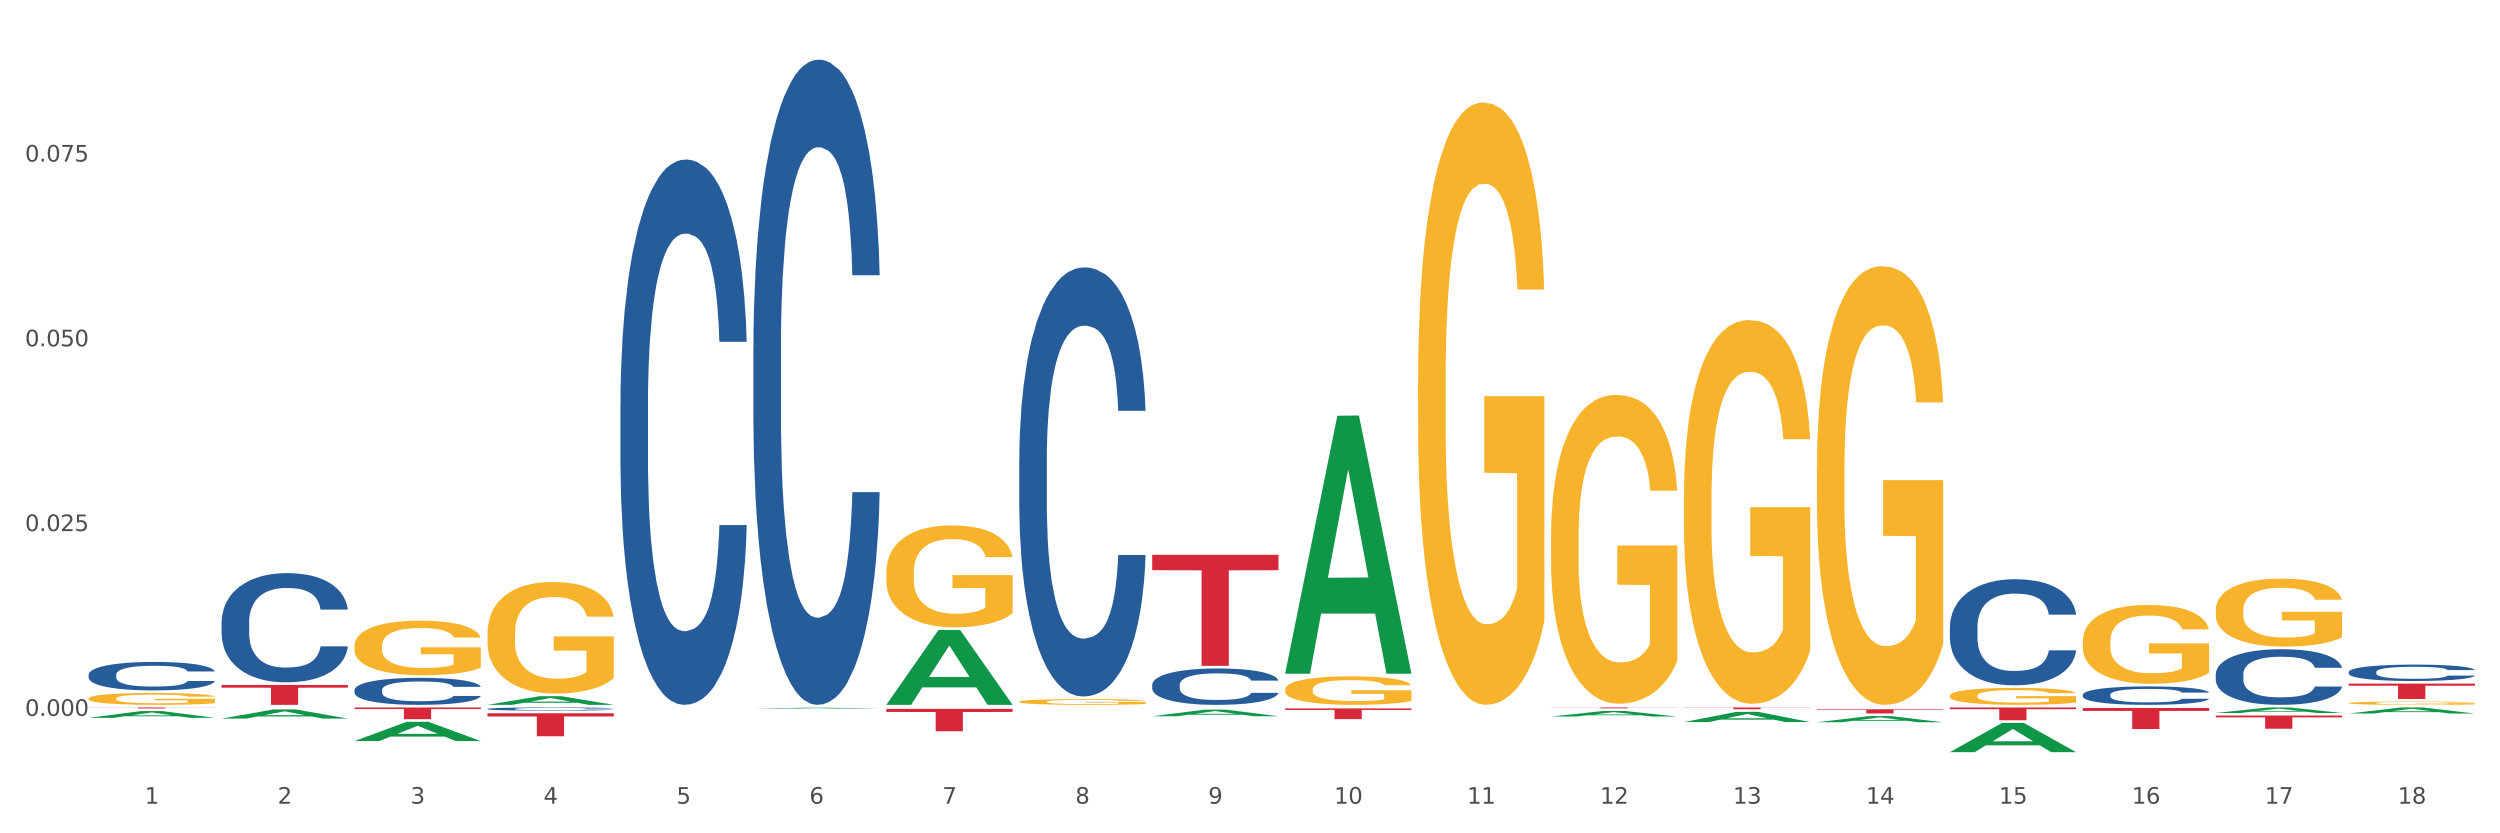 <?xml version="1.0" encoding="utf-8" standalone="no"?>
<!DOCTYPE svg PUBLIC "-//W3C//DTD SVG 1.1//EN"
  "http://www.w3.org/Graphics/SVG/1.1/DTD/svg11.dtd">
<svg xmlns:xlink="http://www.w3.org/1999/xlink" width="1080pt" height="360pt" viewBox="0 0 1080 360" xmlns="http://www.w3.org/2000/svg" version="1.1">
 <rect x="0" y="0" width="1080" height="360" fill="#333333" stroke="none"/>
 <defs>
  <style type="text/css">*{stroke-linejoin: round; stroke-linecap: butt}</style>
 </defs>
 <g id="figure_1">
  <g id="patch_1">
   <path d="M 0 360 
L 1080 360 
L 1080 0 
L 0 0 
z
" style="fill: #ffffff; stroke: #ffffff; stroke-linejoin: miter"/>
  </g>
  <g id="axes_1">
   <g id="matplotlib.axis_1">
    <g id="xtick_1">
     <g id="text_1">
      <!-- 1 -->
      <g style="fill: #4d4d4d" transform="translate(62.51 347.204) scale(0.096 -0.096)">
       <defs>
        <path id="DejaVuSans-31" d="M 794 531 
L 1825 531 
L 1825 4091 
L 703 3866 
L 703 4441 
L 1819 4666 
L 2450 4666 
L 2450 531 
L 3481 531 
L 3481 0 
L 794 0 
L 794 531 
z
" transform="scale(0.016)"/>
       </defs>
       <use xlink:href="#DejaVuSans-31"/>
      </g>
     </g>
    </g>
    <g id="xtick_2">
     <g id="text_2">
      <!-- 2 -->
      <g style="fill: #4d4d4d" transform="translate(119.942 347.204) scale(0.096 -0.096)">
       <defs>
        <path id="DejaVuSans-32" d="M 1228 531 
L 3431 531 
L 3431 0 
L 469 0 
L 469 531 
Q 828 903 1448 1529 
Q 2069 2156 2228 2338 
Q 2531 2678 2651 2914 
Q 2772 3150 2772 3378 
Q 2772 3750 2511 3984 
Q 2250 4219 1831 4219 
Q 1534 4219 1204 4116 
Q 875 4013 500 3803 
L 500 4441 
Q 881 4594 1212 4672 
Q 1544 4750 1819 4750 
Q 2544 4750 2975 4387 
Q 3406 4025 3406 3419 
Q 3406 3131 3298 2873 
Q 3191 2616 2906 2266 
Q 2828 2175 2409 1742 
Q 1991 1309 1228 531 
z
" transform="scale(0.016)"/>
       </defs>
       <use xlink:href="#DejaVuSans-32"/>
      </g>
     </g>
    </g>
    <g id="xtick_3">
     <g id="text_3">
      <!-- 3 -->
      <g style="fill: #4d4d4d" transform="translate(177.375 347.204) scale(0.096 -0.096)">
       <defs>
        <path id="DejaVuSans-33" d="M 2597 2516 
Q 3050 2419 3304 2112 
Q 3559 1806 3559 1356 
Q 3559 666 3084 287 
Q 2609 -91 1734 -91 
Q 1441 -91 1130 -33 
Q 819 25 488 141 
L 488 750 
Q 750 597 1062 519 
Q 1375 441 1716 441 
Q 2309 441 2620 675 
Q 2931 909 2931 1356 
Q 2931 1769 2642 2001 
Q 2353 2234 1838 2234 
L 1294 2234 
L 1294 2753 
L 1863 2753 
Q 2328 2753 2575 2939 
Q 2822 3125 2822 3475 
Q 2822 3834 2567 4026 
Q 2313 4219 1838 4219 
Q 1578 4219 1281 4162 
Q 984 4106 628 3988 
L 628 4550 
Q 988 4650 1302 4700 
Q 1616 4750 1894 4750 
Q 2613 4750 3031 4423 
Q 3450 4097 3450 3541 
Q 3450 3153 3228 2886 
Q 3006 2619 2597 2516 
z
" transform="scale(0.016)"/>
       </defs>
       <use xlink:href="#DejaVuSans-33"/>
      </g>
     </g>
    </g>
    <g id="xtick_4">
     <g id="text_4">
      <!-- 4 -->
      <g style="fill: #4d4d4d" transform="translate(234.808 347.204) scale(0.096 -0.096)">
       <defs>
        <path id="DejaVuSans-34" d="M 2419 4116 
L 825 1625 
L 2419 1625 
L 2419 4116 
z
M 2253 4666 
L 3047 4666 
L 3047 1625 
L 3713 1625 
L 3713 1100 
L 3047 1100 
L 3047 0 
L 2419 0 
L 2419 1100 
L 313 1100 
L 313 1709 
L 2253 4666 
z
" transform="scale(0.016)"/>
       </defs>
       <use xlink:href="#DejaVuSans-34"/>
      </g>
     </g>
    </g>
    <g id="xtick_5">
     <g id="text_5">
      <!-- 5 -->
      <g style="fill: #4d4d4d" transform="translate(292.24 347.204) scale(0.096 -0.096)">
       <defs>
        <path id="DejaVuSans-35" d="M 691 4666 
L 3169 4666 
L 3169 4134 
L 1269 4134 
L 1269 2991 
Q 1406 3038 1543 3061 
Q 1681 3084 1819 3084 
Q 2600 3084 3056 2656 
Q 3513 2228 3513 1497 
Q 3513 744 3044 326 
Q 2575 -91 1722 -91 
Q 1428 -91 1123 -41 
Q 819 9 494 109 
L 494 744 
Q 775 591 1075 516 
Q 1375 441 1709 441 
Q 2250 441 2565 725 
Q 2881 1009 2881 1497 
Q 2881 1984 2565 2268 
Q 2250 2553 1709 2553 
Q 1456 2553 1204 2497 
Q 953 2441 691 2322 
L 691 4666 
z
" transform="scale(0.016)"/>
       </defs>
       <use xlink:href="#DejaVuSans-35"/>
      </g>
     </g>
    </g>
    <g id="xtick_6">
     <g id="text_6">
      <!-- 6 -->
      <g style="fill: #4d4d4d" transform="translate(349.673 347.204) scale(0.096 -0.096)">
       <defs>
        <path id="DejaVuSans-36" d="M 2113 2584 
Q 1688 2584 1439 2293 
Q 1191 2003 1191 1497 
Q 1191 994 1439 701 
Q 1688 409 2113 409 
Q 2538 409 2786 701 
Q 3034 994 3034 1497 
Q 3034 2003 2786 2293 
Q 2538 2584 2113 2584 
z
M 3366 4563 
L 3366 3988 
Q 3128 4100 2886 4159 
Q 2644 4219 2406 4219 
Q 1781 4219 1451 3797 
Q 1122 3375 1075 2522 
Q 1259 2794 1537 2939 
Q 1816 3084 2150 3084 
Q 2853 3084 3261 2657 
Q 3669 2231 3669 1497 
Q 3669 778 3244 343 
Q 2819 -91 2113 -91 
Q 1303 -91 875 529 
Q 447 1150 447 2328 
Q 447 3434 972 4092 
Q 1497 4750 2381 4750 
Q 2619 4750 2861 4703 
Q 3103 4656 3366 4563 
z
" transform="scale(0.016)"/>
       </defs>
       <use xlink:href="#DejaVuSans-36"/>
      </g>
     </g>
    </g>
    <g id="xtick_7">
     <g id="text_7">
      <!-- 7 -->
      <g style="fill: #4d4d4d" transform="translate(407.106 347.204) scale(0.096 -0.096)">
       <defs>
        <path id="DejaVuSans-37" d="M 525 4666 
L 3525 4666 
L 3525 4397 
L 1831 0 
L 1172 0 
L 2766 4134 
L 525 4134 
L 525 4666 
z
" transform="scale(0.016)"/>
       </defs>
       <use xlink:href="#DejaVuSans-37"/>
      </g>
     </g>
    </g>
    <g id="xtick_8">
     <g id="text_8">
      <!-- 8 -->
      <g style="fill: #4d4d4d" transform="translate(464.538 347.204) scale(0.096 -0.096)">
       <defs>
        <path id="DejaVuSans-38" d="M 2034 2216 
Q 1584 2216 1326 1975 
Q 1069 1734 1069 1313 
Q 1069 891 1326 650 
Q 1584 409 2034 409 
Q 2484 409 2743 651 
Q 3003 894 3003 1313 
Q 3003 1734 2745 1975 
Q 2488 2216 2034 2216 
z
M 1403 2484 
Q 997 2584 770 2862 
Q 544 3141 544 3541 
Q 544 4100 942 4425 
Q 1341 4750 2034 4750 
Q 2731 4750 3128 4425 
Q 3525 4100 3525 3541 
Q 3525 3141 3298 2862 
Q 3072 2584 2669 2484 
Q 3125 2378 3379 2068 
Q 3634 1759 3634 1313 
Q 3634 634 3220 271 
Q 2806 -91 2034 -91 
Q 1263 -91 848 271 
Q 434 634 434 1313 
Q 434 1759 690 2068 
Q 947 2378 1403 2484 
z
M 1172 3481 
Q 1172 3119 1398 2916 
Q 1625 2713 2034 2713 
Q 2441 2713 2670 2916 
Q 2900 3119 2900 3481 
Q 2900 3844 2670 4047 
Q 2441 4250 2034 4250 
Q 1625 4250 1398 4047 
Q 1172 3844 1172 3481 
z
" transform="scale(0.016)"/>
       </defs>
       <use xlink:href="#DejaVuSans-38"/>
      </g>
     </g>
    </g>
    <g id="xtick_9">
     <g id="text_9">
      <!-- 9 -->
      <g style="fill: #4d4d4d" transform="translate(521.971 347.204) scale(0.096 -0.096)">
       <defs>
        <path id="DejaVuSans-39" d="M 703 97 
L 703 672 
Q 941 559 1184 500 
Q 1428 441 1663 441 
Q 2288 441 2617 861 
Q 2947 1281 2994 2138 
Q 2813 1869 2534 1725 
Q 2256 1581 1919 1581 
Q 1219 1581 811 2004 
Q 403 2428 403 3163 
Q 403 3881 828 4315 
Q 1253 4750 1959 4750 
Q 2769 4750 3195 4129 
Q 3622 3509 3622 2328 
Q 3622 1225 3098 567 
Q 2575 -91 1691 -91 
Q 1453 -91 1209 -44 
Q 966 3 703 97 
z
M 1959 2075 
Q 2384 2075 2632 2365 
Q 2881 2656 2881 3163 
Q 2881 3666 2632 3958 
Q 2384 4250 1959 4250 
Q 1534 4250 1286 3958 
Q 1038 3666 1038 3163 
Q 1038 2656 1286 2365 
Q 1534 2075 1959 2075 
z
" transform="scale(0.016)"/>
       </defs>
       <use xlink:href="#DejaVuSans-39"/>
      </g>
     </g>
    </g>
    <g id="xtick_10">
     <g id="text_10">
      <!-- 10 -->
      <g style="fill: #4d4d4d" transform="translate(576.35 347.204) scale(0.096 -0.096)">
       <defs>
        <path id="DejaVuSans-30" d="M 2034 4250 
Q 1547 4250 1301 3770 
Q 1056 3291 1056 2328 
Q 1056 1369 1301 889 
Q 1547 409 2034 409 
Q 2525 409 2770 889 
Q 3016 1369 3016 2328 
Q 3016 3291 2770 3770 
Q 2525 4250 2034 4250 
z
M 2034 4750 
Q 2819 4750 3233 4129 
Q 3647 3509 3647 2328 
Q 3647 1150 3233 529 
Q 2819 -91 2034 -91 
Q 1250 -91 836 529 
Q 422 1150 422 2328 
Q 422 3509 836 4129 
Q 1250 4750 2034 4750 
z
" transform="scale(0.016)"/>
       </defs>
       <use xlink:href="#DejaVuSans-31"/>
       <use xlink:href="#DejaVuSans-30" transform="translate(63.623 0)"/>
      </g>
     </g>
    </g>
    <g id="xtick_11">
     <g id="text_11">
      <!-- 11 -->
      <g style="fill: #4d4d4d" transform="translate(633.783 347.204) scale(0.096 -0.096)">
       <use xlink:href="#DejaVuSans-31"/>
       <use xlink:href="#DejaVuSans-31" transform="translate(63.623 0)"/>
      </g>
     </g>
    </g>
    <g id="xtick_12">
     <g id="text_12">
      <!-- 12 -->
      <g style="fill: #4d4d4d" transform="translate(691.215 347.204) scale(0.096 -0.096)">
       <use xlink:href="#DejaVuSans-31"/>
       <use xlink:href="#DejaVuSans-32" transform="translate(63.623 0)"/>
      </g>
     </g>
    </g>
    <g id="xtick_13">
     <g id="text_13">
      <!-- 13 -->
      <g style="fill: #4d4d4d" transform="translate(748.648 347.204) scale(0.096 -0.096)">
       <use xlink:href="#DejaVuSans-31"/>
       <use xlink:href="#DejaVuSans-33" transform="translate(63.623 0)"/>
      </g>
     </g>
    </g>
    <g id="xtick_14">
     <g id="text_14">
      <!-- 14 -->
      <g style="fill: #4d4d4d" transform="translate(806.081 347.204) scale(0.096 -0.096)">
       <use xlink:href="#DejaVuSans-31"/>
       <use xlink:href="#DejaVuSans-34" transform="translate(63.623 0)"/>
      </g>
     </g>
    </g>
    <g id="xtick_15">
     <g id="text_15">
      <!-- 15 -->
      <g style="fill: #4d4d4d" transform="translate(863.513 347.204) scale(0.096 -0.096)">
       <use xlink:href="#DejaVuSans-31"/>
       <use xlink:href="#DejaVuSans-35" transform="translate(63.623 0)"/>
      </g>
     </g>
    </g>
    <g id="xtick_16">
     <g id="text_16">
      <!-- 16 -->
      <g style="fill: #4d4d4d" transform="translate(920.946 347.204) scale(0.096 -0.096)">
       <use xlink:href="#DejaVuSans-31"/>
       <use xlink:href="#DejaVuSans-36" transform="translate(63.623 0)"/>
      </g>
     </g>
    </g>
    <g id="xtick_17">
     <g id="text_17">
      <!-- 17 -->
      <g style="fill: #4d4d4d" transform="translate(978.379 347.204) scale(0.096 -0.096)">
       <use xlink:href="#DejaVuSans-31"/>
       <use xlink:href="#DejaVuSans-37" transform="translate(63.623 0)"/>
      </g>
     </g>
    </g>
    <g id="xtick_18">
     <g id="text_18">
      <!-- 18 -->
      <g style="fill: #4d4d4d" transform="translate(1035.811 347.204) scale(0.096 -0.096)">
       <use xlink:href="#DejaVuSans-31"/>
       <use xlink:href="#DejaVuSans-38" transform="translate(63.623 0)"/>
      </g>
     </g>
    </g>
    <g id="xtick_19"/>
    <g id="xtick_20"/>
    <g id="xtick_21"/>
    <g id="xtick_22"/>
    <g id="xtick_23"/>
    <g id="xtick_24"/>
    <g id="xtick_25"/>
    <g id="xtick_26"/>
    <g id="xtick_27"/>
    <g id="xtick_28"/>
    <g id="xtick_29"/>
    <g id="xtick_30"/>
    <g id="xtick_31"/>
    <g id="xtick_32"/>
    <g id="xtick_33"/>
    <g id="xtick_34"/>
    <g id="xtick_35"/>
   </g>
   <g id="matplotlib.axis_2">
    <g id="ytick_1">
     <g id="text_19">
      <!-- 0.000 -->
      <g style="fill: #4d4d4d" transform="translate(10.8 309.26) scale(0.096 -0.096)">
       <defs>
        <path id="DejaVuSans-2e" d="M 684 794 
L 1344 794 
L 1344 0 
L 684 0 
L 684 794 
z
" transform="scale(0.016)"/>
       </defs>
       <use xlink:href="#DejaVuSans-30"/>
       <use xlink:href="#DejaVuSans-2e" transform="translate(63.623 0)"/>
       <use xlink:href="#DejaVuSans-30" transform="translate(95.41 0)"/>
       <use xlink:href="#DejaVuSans-30" transform="translate(159.033 0)"/>
       <use xlink:href="#DejaVuSans-30" transform="translate(222.656 0)"/>
      </g>
     </g>
    </g>
    <g id="ytick_2">
     <g id="text_20">
      <!-- 0.025 -->
      <g style="fill: #4d4d4d" transform="translate(10.8 229.438) scale(0.096 -0.096)">
       <use xlink:href="#DejaVuSans-30"/>
       <use xlink:href="#DejaVuSans-2e" transform="translate(63.623 0)"/>
       <use xlink:href="#DejaVuSans-30" transform="translate(95.41 0)"/>
       <use xlink:href="#DejaVuSans-32" transform="translate(159.033 0)"/>
       <use xlink:href="#DejaVuSans-35" transform="translate(222.656 0)"/>
      </g>
     </g>
    </g>
    <g id="ytick_3">
     <g id="text_21">
      <!-- 0.050 -->
      <g style="fill: #4d4d4d" transform="translate(10.8 149.615) scale(0.096 -0.096)">
       <use xlink:href="#DejaVuSans-30"/>
       <use xlink:href="#DejaVuSans-2e" transform="translate(63.623 0)"/>
       <use xlink:href="#DejaVuSans-30" transform="translate(95.41 0)"/>
       <use xlink:href="#DejaVuSans-35" transform="translate(159.033 0)"/>
       <use xlink:href="#DejaVuSans-30" transform="translate(222.656 0)"/>
      </g>
     </g>
    </g>
    <g id="ytick_4">
     <g id="text_22">
      <!-- 0.075 -->
      <g style="fill: #4d4d4d" transform="translate(10.8 69.792) scale(0.096 -0.096)">
       <use xlink:href="#DejaVuSans-30"/>
       <use xlink:href="#DejaVuSans-2e" transform="translate(63.623 0)"/>
       <use xlink:href="#DejaVuSans-30" transform="translate(95.41 0)"/>
       <use xlink:href="#DejaVuSans-37" transform="translate(159.033 0)"/>
       <use xlink:href="#DejaVuSans-35" transform="translate(222.656 0)"/>
      </g>
     </g>
    </g>
    <g id="ytick_5"/>
    <g id="ytick_6"/>
    <g id="ytick_7"/>
    <g id="ytick_8"/>
   </g>
   <g id="PolyCollection_1">
    <path d="M 1014.639 295.31 
L 1069.2 295.31 
L 1069.2 296.234 
L 1047.738 296.24 
L 1047.738 301.958 
L 1035.972 301.958 
L 1035.972 296.24 
L 1014.639 296.234 
L 1014.639 295.316 
L 1014.639 295.31 
z
" clip-path="url(#p14746e5aef)" style="fill: #d62839"/>
    <path d="M 957.206 309.123 
L 1011.767 309.123 
L 1011.767 309.912 
L 990.305 309.917 
L 990.305 314.801 
L 978.539 314.801 
L 978.539 309.917 
L 957.206 309.912 
L 957.206 309.128 
L 957.206 309.123 
z
" clip-path="url(#p14746e5aef)" style="fill: #d62839"/>
    <path d="M 382.879 304.433 
L 382.935 304.402 
L 405.435 272.161 
L 414.772 272.13 
L 437.44 304.494 
L 426.641 304.494 
L 421.747 296.957 
L 398.516 296.957 
L 398.348 297.079 
L 393.623 304.494 
L 382.879 304.494 
L 382.879 304.433 
L 401.441 292.46 
L 418.822 292.43 
L 410.216 279.028 
L 410.103 278.968 
L 409.991 279.059 
L 401.385 292.43 
L 401.441 292.46 
L 382.879 304.433 
z
" clip-path="url(#p14746e5aef)" style="fill: #109648"/>
    <path d="M 325.447 306.177 
L 325.503 306.177 
L 348.002 305.724 
L 357.339 305.724 
L 380.008 306.178 
L 369.208 306.178 
L 364.314 306.072 
L 341.084 306.072 
L 340.915 306.074 
L 336.19 306.178 
L 325.447 306.178 
L 325.447 306.177 
L 344.009 306.009 
L 361.389 306.009 
L 352.783 305.82 
L 352.671 305.82 
L 352.558 305.821 
L 343.952 306.009 
L 344.009 306.009 
L 325.447 306.177 
z
" clip-path="url(#p14746e5aef)" style="fill: #109648"/>
    <path d="M 957.206 307.999 
L 957.262 307.997 
L 979.762 305.615 
L 989.099 305.613 
L 1011.767 308.004 
L 1000.968 308.004 
L 996.074 307.447 
L 972.843 307.447 
L 972.675 307.456 
L 967.95 308.004 
L 957.206 308.004 
L 957.206 307.999 
L 975.768 307.115 
L 993.149 307.112 
L 984.543 306.123 
L 984.431 306.118 
L 984.318 306.125 
L 975.712 307.112 
L 975.768 307.115 
L 957.206 307.999 
z
" clip-path="url(#p14746e5aef)" style="fill: #109648"/>
    <path d="M 1014.639 308.246 
L 1014.695 308.243 
L 1037.195 305.615 
L 1046.532 305.613 
L 1069.2 308.25 
L 1058.4 308.25 
L 1053.507 307.636 
L 1030.276 307.636 
L 1030.107 307.646 
L 1025.382 308.25 
L 1014.639 308.25 
L 1014.639 308.246 
L 1033.201 307.27 
L 1050.582 307.267 
L 1041.976 306.175 
L 1041.863 306.17 
L 1041.751 306.178 
L 1033.145 307.267 
L 1033.201 307.27 
L 1014.639 308.246 
z
" clip-path="url(#p14746e5aef)" style="fill: #109648"/>
    <path d="M 784.908 312.02 
L 784.964 312.018 
L 807.464 309.333 
L 816.801 309.331 
L 839.469 312.025 
L 828.669 312.025 
L 823.776 311.398 
L 800.545 311.398 
L 800.376 311.408 
L 795.652 312.025 
L 784.908 312.025 
L 784.908 312.02 
L 803.47 311.023 
L 820.851 311.021 
L 812.245 309.905 
L 812.132 309.9 
L 812.02 309.908 
L 803.414 311.021 
L 803.47 311.023 
L 784.908 312.02 
z
" clip-path="url(#p14746e5aef)" style="fill: #109648"/>
    <path d="M 842.341 324.926 
L 842.397 324.914 
L 864.896 312.284 
L 874.234 312.272 
L 896.902 324.95 
L 886.102 324.95 
L 881.209 321.997 
L 857.978 321.997 
L 857.809 322.045 
L 853.084 324.95 
L 842.341 324.95 
L 842.341 324.926 
L 860.903 320.236 
L 878.284 320.224 
L 869.678 314.974 
L 869.565 314.95 
L 869.453 314.986 
L 860.847 320.224 
L 860.903 320.236 
L 842.341 324.926 
z
" clip-path="url(#p14746e5aef)" style="fill: #109648"/>
    <path d="M 899.774 305.862 
L 954.335 305.862 
L 954.335 307.121 
L 932.872 307.129 
L 932.872 314.919 
L 921.107 314.919 
L 921.107 307.129 
L 899.774 307.121 
L 899.774 305.871 
L 899.774 305.862 
z
" clip-path="url(#p14746e5aef)" style="fill: #d62839"/>
    <path d="M 842.341 305.613 
L 896.902 305.613 
L 896.902 306.383 
L 875.439 306.388 
L 875.439 311.153 
L 863.674 311.153 
L 863.674 306.388 
L 842.341 306.383 
L 842.341 305.618 
L 842.341 305.613 
z
" clip-path="url(#p14746e5aef)" style="fill: #d62839"/>
    <path d="M 784.908 306.406 
L 839.469 306.406 
L 839.469 306.657 
L 818.007 306.659 
L 818.007 308.211 
L 806.241 308.211 
L 806.241 306.659 
L 784.908 306.657 
L 784.908 306.408 
L 784.908 306.406 
z
" clip-path="url(#p14746e5aef)" style="fill: #d62839"/>
    <path d="M 727.475 305.613 
L 782.036 305.613 
L 782.036 305.721 
L 760.574 305.722 
L 760.574 306.39 
L 748.809 306.39 
L 748.809 305.722 
L 727.475 305.721 
L 727.475 305.614 
L 727.475 305.613 
z
" clip-path="url(#p14746e5aef)" style="fill: #d62839"/>
    <path d="M 153.148 305.613 
L 207.709 305.613 
L 207.709 306.318 
L 186.247 306.322 
L 186.247 310.684 
L 174.482 310.684 
L 174.482 306.322 
L 153.148 306.318 
L 153.148 305.618 
L 153.148 305.613 
z
" clip-path="url(#p14746e5aef)" style="fill: #d62839"/>
    <path d="M 210.581 308.121 
L 265.142 308.121 
L 265.142 309.501 
L 243.68 309.51 
L 243.68 318.054 
L 231.914 318.054 
L 231.914 309.51 
L 210.581 309.501 
L 210.581 308.13 
L 210.581 308.121 
z
" clip-path="url(#p14746e5aef)" style="fill: #d62839"/>
    <path d="M 497.745 309.411 
L 497.801 309.409 
L 520.3 306.578 
L 529.638 306.575 
L 552.306 309.417 
L 541.506 309.417 
L 536.612 308.755 
L 513.382 308.755 
L 513.213 308.766 
L 508.488 309.417 
L 497.745 309.417 
L 497.745 309.411 
L 516.307 308.36 
L 533.687 308.357 
L 525.081 307.181 
L 524.969 307.175 
L 524.856 307.183 
L 516.25 308.357 
L 516.307 308.36 
L 497.745 309.411 
z
" clip-path="url(#p14746e5aef)" style="fill: #109648"/>
    <path d="M 555.177 290.847 
L 555.234 290.742 
L 577.733 179.598 
L 587.07 179.493 
L 609.738 291.057 
L 598.939 291.057 
L 594.045 265.078 
L 570.814 265.078 
L 570.646 265.497 
L 565.921 291.057 
L 555.177 291.057 
L 555.177 290.847 
L 573.739 249.574 
L 591.12 249.469 
L 582.514 203.273 
L 582.402 203.063 
L 582.289 203.377 
L 573.683 249.469 
L 573.739 249.574 
L 555.177 290.847 
z
" clip-path="url(#p14746e5aef)" style="fill: #109648"/>
    <path d="M 957.206 291.26 
L 957.271 291.238 
L 957.271 290.623 
L 957.464 289.789 
L 958.174 288.253 
L 959.077 287.09 
L 960.624 285.729 
L 961.463 285.159 
L 962.559 284.522 
L 964.816 283.491 
L 967.396 282.613 
L 969.202 282.13 
L 970.556 281.823 
L 973.587 281.274 
L 975.329 281.033 
L 977.135 280.835 
L 978.682 280.703 
L 981.262 280.55 
L 983.326 280.484 
L 985.712 280.462 
L 987.711 280.484 
L 990.356 280.572 
L 994.225 280.835 
L 995.709 280.989 
L 997.708 281.252 
L 999.772 281.603 
L 1001.448 281.954 
L 1003.383 282.459 
L 1005.382 283.117 
L 1007.317 283.951 
L 1008.672 284.72 
L 1009.768 285.532 
L 1010.735 286.519 
L 1011.445 287.595 
L 1011.767 288.494 
L 999.965 288.494 
L 999.643 287.682 
L 998.998 286.805 
L 998.353 286.212 
L 997.643 285.729 
L 996.547 285.18 
L 995.58 284.829 
L 993.967 284.412 
L 992.484 284.149 
L 991.259 283.995 
L 989.775 283.864 
L 986.615 283.732 
L 984.358 283.732 
L 982.939 283.776 
L 981.198 283.886 
L 979.714 284.039 
L 977.973 284.303 
L 976.619 284.588 
L 975.264 284.961 
L 974.49 285.224 
L 973.329 285.707 
L 972.556 286.102 
L 971.524 286.783 
L 970.943 287.265 
L 969.911 288.516 
L 969.46 289.438 
L 969.266 290.075 
L 969.137 290.777 
L 969.137 294.201 
L 969.524 295.737 
L 969.847 296.395 
L 970.363 297.141 
L 971.33 298.107 
L 972.749 299.051 
L 974.232 299.731 
L 975.458 300.148 
L 976.619 300.455 
L 977.779 300.697 
L 979.198 300.916 
L 980.359 301.048 
L 982.101 301.18 
L 984.164 301.245 
L 985.777 301.245 
L 989.066 301.136 
L 990.549 301.026 
L 991.968 300.872 
L 993.516 300.631 
L 994.741 300.368 
L 995.451 300.17 
L 996.611 299.753 
L 997.514 299.314 
L 998.288 298.809 
L 998.804 298.37 
L 999.385 297.712 
L 999.836 296.966 
L 999.965 296.571 
L 1011.767 296.571 
L 1011.509 297.361 
L 1011.058 298.129 
L 1010.155 299.161 
L 1009.446 299.753 
L 1008.349 300.477 
L 1007.188 301.092 
L 1005.576 301.772 
L 1004.093 302.277 
L 1002.545 302.716 
L 1000.868 303.111 
L 997.837 303.66 
L 996.74 303.813 
L 994.419 304.077 
L 992.613 304.23 
L 989.969 304.384 
L 987.26 304.472 
L 984.422 304.494 
L 981.907 304.45 
L 979.134 304.318 
L 977.393 304.186 
L 975.458 303.989 
L 973.2 303.682 
L 971.072 303.308 
L 969.073 302.87 
L 967.203 302.365 
L 965.461 301.794 
L 963.204 300.85 
L 961.527 299.929 
L 960.302 299.073 
L 959.463 298.348 
L 958.625 297.427 
L 958.174 296.79 
L 957.464 295.254 
L 957.206 293.827 
L 957.206 291.26 
z
" clip-path="url(#p14746e5aef)" style="fill: #255c99"/>
    <path d="M 1014.639 290.29 
L 1014.703 290.284 
L 1014.703 290.103 
L 1014.897 289.857 
L 1015.606 289.404 
L 1016.509 289.061 
L 1018.057 288.66 
L 1018.895 288.492 
L 1019.992 288.305 
L 1022.249 288.001 
L 1024.829 287.742 
L 1026.635 287.6 
L 1027.989 287.509 
L 1031.02 287.347 
L 1032.761 287.276 
L 1034.567 287.218 
L 1036.115 287.179 
L 1038.695 287.134 
L 1040.759 287.114 
L 1043.145 287.108 
L 1045.144 287.114 
L 1047.788 287.14 
L 1051.658 287.218 
L 1053.141 287.263 
L 1055.141 287.341 
L 1057.204 287.444 
L 1058.881 287.548 
L 1060.816 287.697 
L 1062.815 287.891 
L 1064.75 288.136 
L 1066.104 288.363 
L 1067.201 288.602 
L 1068.168 288.893 
L 1068.878 289.21 
L 1069.2 289.475 
L 1057.398 289.475 
L 1057.075 289.236 
L 1056.43 288.977 
L 1055.785 288.803 
L 1055.076 288.66 
L 1053.98 288.499 
L 1053.012 288.395 
L 1051.4 288.272 
L 1049.917 288.195 
L 1048.691 288.149 
L 1047.208 288.111 
L 1044.048 288.072 
L 1041.79 288.072 
L 1040.372 288.085 
L 1038.63 288.117 
L 1037.147 288.162 
L 1035.406 288.24 
L 1034.051 288.324 
L 1032.697 288.434 
L 1031.923 288.512 
L 1030.762 288.654 
L 1029.988 288.77 
L 1028.956 288.971 
L 1028.376 289.113 
L 1027.344 289.482 
L 1026.893 289.753 
L 1026.699 289.941 
L 1026.57 290.148 
L 1026.57 291.157 
L 1026.957 291.61 
L 1027.28 291.804 
L 1027.796 292.024 
L 1028.763 292.308 
L 1030.182 292.587 
L 1031.665 292.787 
L 1032.89 292.91 
L 1034.051 293.001 
L 1035.212 293.072 
L 1036.631 293.136 
L 1037.792 293.175 
L 1039.533 293.214 
L 1041.597 293.233 
L 1043.209 293.233 
L 1046.498 293.201 
L 1047.982 293.169 
L 1049.401 293.123 
L 1050.948 293.052 
L 1052.174 292.975 
L 1052.883 292.916 
L 1054.044 292.794 
L 1054.947 292.664 
L 1055.721 292.515 
L 1056.237 292.386 
L 1056.817 292.192 
L 1057.269 291.972 
L 1057.398 291.856 
L 1069.2 291.856 
L 1068.942 292.089 
L 1068.491 292.315 
L 1067.588 292.619 
L 1066.878 292.794 
L 1065.782 293.007 
L 1064.621 293.188 
L 1063.009 293.389 
L 1061.525 293.537 
L 1059.978 293.667 
L 1058.301 293.783 
L 1055.27 293.945 
L 1054.173 293.99 
L 1051.851 294.068 
L 1050.046 294.113 
L 1047.401 294.158 
L 1044.693 294.184 
L 1041.855 294.191 
L 1039.34 294.178 
L 1036.567 294.139 
L 1034.825 294.1 
L 1032.89 294.042 
L 1030.633 293.951 
L 1028.505 293.841 
L 1026.506 293.712 
L 1024.635 293.563 
L 1022.894 293.395 
L 1020.637 293.117 
L 1018.96 292.845 
L 1017.735 292.593 
L 1016.896 292.38 
L 1016.058 292.108 
L 1015.606 291.92 
L 1014.897 291.468 
L 1014.639 291.047 
L 1014.639 290.29 
z
" clip-path="url(#p14746e5aef)" style="fill: #255c99"/>
    <path d="M 497.745 295.836 
L 497.809 295.822 
L 497.809 295.42 
L 498.003 294.874 
L 498.712 293.869 
L 499.615 293.108 
L 501.163 292.218 
L 502.001 291.845 
L 503.098 291.428 
L 505.355 290.754 
L 507.935 290.179 
L 509.74 289.863 
L 511.095 289.662 
L 514.126 289.304 
L 515.867 289.146 
L 517.673 289.016 
L 519.221 288.93 
L 521.801 288.83 
L 523.864 288.787 
L 526.251 288.772 
L 528.25 288.787 
L 530.894 288.844 
L 534.764 289.016 
L 536.247 289.117 
L 538.246 289.289 
L 540.31 289.519 
L 541.987 289.749 
L 543.922 290.079 
L 545.921 290.51 
L 547.856 291.055 
L 549.21 291.558 
L 550.306 292.089 
L 551.274 292.735 
L 551.983 293.438 
L 552.306 294.027 
L 540.503 294.027 
L 540.181 293.496 
L 539.536 292.922 
L 538.891 292.534 
L 538.182 292.218 
L 537.085 291.859 
L 536.118 291.629 
L 534.506 291.357 
L 533.022 291.184 
L 531.797 291.084 
L 530.314 290.998 
L 527.153 290.912 
L 524.896 290.912 
L 523.477 290.94 
L 521.736 291.012 
L 520.253 291.113 
L 518.511 291.285 
L 517.157 291.472 
L 515.803 291.716 
L 515.029 291.888 
L 513.868 292.204 
L 513.094 292.462 
L 512.062 292.907 
L 511.482 293.223 
L 510.45 294.041 
L 509.998 294.644 
L 509.805 295.061 
L 509.676 295.52 
L 509.676 297.76 
L 510.063 298.765 
L 510.385 299.196 
L 510.901 299.684 
L 511.869 300.316 
L 513.287 300.933 
L 514.771 301.378 
L 515.996 301.651 
L 517.157 301.852 
L 518.318 302.01 
L 519.737 302.153 
L 520.898 302.239 
L 522.639 302.326 
L 524.703 302.369 
L 526.315 302.369 
L 529.604 302.297 
L 531.087 302.225 
L 532.506 302.125 
L 534.054 301.967 
L 535.28 301.794 
L 535.989 301.665 
L 537.15 301.392 
L 538.053 301.105 
L 538.827 300.775 
L 539.343 300.488 
L 539.923 300.057 
L 540.374 299.569 
L 540.503 299.311 
L 552.306 299.311 
L 552.048 299.827 
L 551.596 300.33 
L 550.693 301.005 
L 549.984 301.392 
L 548.888 301.866 
L 547.727 302.268 
L 546.114 302.713 
L 544.631 303.043 
L 543.083 303.331 
L 541.406 303.589 
L 538.375 303.948 
L 537.279 304.048 
L 534.957 304.221 
L 533.151 304.321 
L 530.507 304.422 
L 527.798 304.479 
L 524.961 304.494 
L 522.445 304.465 
L 519.672 304.379 
L 517.931 304.293 
L 515.996 304.163 
L 513.739 303.962 
L 511.611 303.718 
L 509.611 303.431 
L 507.741 303.101 
L 506 302.728 
L 503.742 302.11 
L 502.066 301.507 
L 500.84 300.947 
L 500.002 300.474 
L 499.163 299.871 
L 498.712 299.454 
L 498.003 298.449 
L 497.745 297.516 
L 497.745 295.836 
z
" clip-path="url(#p14746e5aef)" style="fill: #255c99"/>
    <path d="M 440.312 198.802 
L 440.376 198.633 
L 440.376 193.893 
L 440.57 187.459 
L 441.279 175.609 
L 442.182 166.636 
L 443.73 156.14 
L 444.568 151.738 
L 445.665 146.829 
L 447.922 138.872 
L 450.502 132.1 
L 452.308 128.375 
L 453.662 126.005 
L 456.693 121.773 
L 458.434 119.911 
L 460.24 118.387 
L 461.788 117.371 
L 464.368 116.186 
L 466.432 115.678 
L 468.818 115.509 
L 470.817 115.678 
L 473.461 116.355 
L 477.331 118.387 
L 478.814 119.572 
L 480.814 121.604 
L 482.877 124.312 
L 484.554 127.021 
L 486.489 130.915 
L 488.488 135.994 
L 490.423 142.427 
L 491.777 148.352 
L 492.874 154.616 
L 493.841 162.234 
L 494.551 170.53 
L 494.873 177.471 
L 483.071 177.471 
L 482.748 171.207 
L 482.103 164.435 
L 481.458 159.864 
L 480.749 156.14 
L 479.653 151.907 
L 478.685 149.199 
L 477.073 145.982 
L 475.59 143.951 
L 474.364 142.765 
L 472.881 141.75 
L 469.721 140.734 
L 467.463 140.734 
L 466.045 141.073 
L 464.303 141.919 
L 462.82 143.104 
L 461.079 145.136 
L 459.724 147.336 
L 458.37 150.214 
L 457.596 152.246 
L 456.435 155.971 
L 455.661 159.018 
L 454.629 164.266 
L 454.049 167.991 
L 453.017 177.64 
L 452.566 184.751 
L 452.372 189.66 
L 452.243 195.078 
L 452.243 221.488 
L 452.63 233.339 
L 452.953 238.417 
L 453.468 244.173 
L 454.436 251.622 
L 455.855 258.902 
L 457.338 264.15 
L 458.563 267.367 
L 459.724 269.737 
L 460.885 271.599 
L 462.304 273.292 
L 463.465 274.308 
L 465.206 275.324 
L 467.27 275.832 
L 468.882 275.832 
L 472.171 274.985 
L 473.655 274.139 
L 475.074 272.954 
L 476.621 271.091 
L 477.847 269.06 
L 478.556 267.536 
L 479.717 264.32 
L 480.62 260.934 
L 481.394 257.04 
L 481.91 253.654 
L 482.49 248.575 
L 482.942 242.819 
L 483.071 239.772 
L 494.873 239.772 
L 494.615 245.866 
L 494.164 251.792 
L 493.261 259.749 
L 492.551 264.32 
L 491.455 269.906 
L 490.294 274.647 
L 488.682 279.895 
L 487.198 283.789 
L 485.65 287.174 
L 483.974 290.222 
L 480.942 294.454 
L 479.846 295.639 
L 477.524 297.671 
L 475.719 298.856 
L 473.074 300.041 
L 470.366 300.718 
L 467.528 300.887 
L 465.013 300.549 
L 462.24 299.533 
L 460.498 298.517 
L 458.563 296.994 
L 456.306 294.623 
L 454.178 291.745 
L 452.179 288.36 
L 450.308 284.466 
L 448.567 280.064 
L 446.31 272.784 
L 444.633 265.674 
L 443.408 259.071 
L 442.569 253.485 
L 441.731 246.374 
L 441.279 241.465 
L 440.57 229.614 
L 440.312 218.61 
L 440.312 198.802 
z
" clip-path="url(#p14746e5aef)" style="fill: #255c99"/>
    <path d="M 899.774 300.108 
L 899.838 300.101 
L 899.838 299.897 
L 900.032 299.621 
L 900.741 299.112 
L 901.644 298.727 
L 903.192 298.276 
L 904.03 298.087 
L 905.126 297.876 
L 907.384 297.534 
L 909.963 297.243 
L 911.769 297.083 
L 913.124 296.981 
L 916.155 296.799 
L 917.896 296.719 
L 919.702 296.654 
L 921.25 296.61 
L 923.829 296.559 
L 925.893 296.537 
L 928.279 296.53 
L 930.279 296.537 
L 932.923 296.567 
L 936.793 296.654 
L 938.276 296.705 
L 940.275 296.792 
L 942.339 296.908 
L 944.016 297.025 
L 945.951 297.192 
L 947.95 297.41 
L 949.885 297.687 
L 951.239 297.941 
L 952.335 298.21 
L 953.303 298.537 
L 954.012 298.894 
L 954.335 299.192 
L 942.532 299.192 
L 942.21 298.923 
L 941.565 298.632 
L 940.92 298.436 
L 940.211 298.276 
L 939.114 298.094 
L 938.147 297.977 
L 936.535 297.839 
L 935.051 297.752 
L 933.826 297.701 
L 932.342 297.657 
L 929.182 297.614 
L 926.925 297.614 
L 925.506 297.628 
L 923.765 297.665 
L 922.282 297.716 
L 920.54 297.803 
L 919.186 297.897 
L 917.832 298.021 
L 917.058 298.108 
L 915.897 298.268 
L 915.123 298.399 
L 914.091 298.625 
L 913.511 298.785 
L 912.479 299.199 
L 912.027 299.505 
L 911.834 299.716 
L 911.705 299.948 
L 911.705 301.083 
L 912.092 301.592 
L 912.414 301.81 
L 912.93 302.057 
L 913.897 302.377 
L 915.316 302.69 
L 916.8 302.915 
L 918.025 303.054 
L 919.186 303.155 
L 920.347 303.235 
L 921.766 303.308 
L 922.927 303.352 
L 924.668 303.395 
L 926.732 303.417 
L 928.344 303.417 
L 931.633 303.381 
L 933.116 303.345 
L 934.535 303.294 
L 936.083 303.214 
L 937.308 303.126 
L 938.018 303.061 
L 939.179 302.923 
L 940.082 302.777 
L 940.856 302.61 
L 941.372 302.465 
L 941.952 302.246 
L 942.403 301.999 
L 942.532 301.868 
L 954.335 301.868 
L 954.077 302.13 
L 953.625 302.385 
L 952.722 302.726 
L 952.013 302.923 
L 950.916 303.163 
L 949.756 303.366 
L 948.143 303.592 
L 946.66 303.759 
L 945.112 303.904 
L 943.435 304.035 
L 940.404 304.217 
L 939.308 304.268 
L 936.986 304.355 
L 935.18 304.406 
L 932.536 304.457 
L 929.827 304.486 
L 926.99 304.494 
L 924.474 304.479 
L 921.701 304.435 
L 919.96 304.392 
L 918.025 304.326 
L 915.768 304.224 
L 913.64 304.101 
L 911.64 303.955 
L 909.77 303.788 
L 908.029 303.599 
L 905.771 303.286 
L 904.095 302.981 
L 902.869 302.697 
L 902.031 302.457 
L 901.192 302.152 
L 900.741 301.941 
L 900.032 301.432 
L 899.774 300.959 
L 899.774 300.108 
z
" clip-path="url(#p14746e5aef)" style="fill: #255c99"/>
    <path d="M 842.341 270.816 
L 842.405 270.774 
L 842.405 269.602 
L 842.599 268.012 
L 843.308 265.083 
L 844.211 262.865 
L 845.759 260.27 
L 846.597 259.182 
L 847.694 257.969 
L 849.951 256.002 
L 852.531 254.328 
L 854.337 253.407 
L 855.691 252.821 
L 858.722 251.775 
L 860.463 251.315 
L 862.269 250.938 
L 863.817 250.687 
L 866.397 250.394 
L 868.46 250.269 
L 870.847 250.227 
L 872.846 250.269 
L 875.49 250.436 
L 879.36 250.938 
L 880.843 251.231 
L 882.842 251.733 
L 884.906 252.403 
L 886.583 253.072 
L 888.518 254.035 
L 890.517 255.29 
L 892.452 256.881 
L 893.806 258.345 
L 894.903 259.894 
L 895.87 261.777 
L 896.579 263.827 
L 896.902 265.543 
L 885.1 265.543 
L 884.777 263.995 
L 884.132 262.321 
L 883.487 261.191 
L 882.778 260.27 
L 881.682 259.224 
L 880.714 258.554 
L 879.102 257.759 
L 877.618 257.257 
L 876.393 256.964 
L 874.91 256.713 
L 871.75 256.462 
L 869.492 256.462 
L 868.074 256.546 
L 866.332 256.755 
L 864.849 257.048 
L 863.108 257.55 
L 861.753 258.094 
L 860.399 258.806 
L 859.625 259.308 
L 858.464 260.228 
L 857.69 260.982 
L 856.658 262.279 
L 856.078 263.199 
L 855.046 265.585 
L 854.594 267.342 
L 854.401 268.556 
L 854.272 269.895 
L 854.272 276.423 
L 854.659 279.352 
L 854.981 280.608 
L 855.497 282.031 
L 856.465 283.872 
L 857.884 285.671 
L 859.367 286.969 
L 860.592 287.764 
L 861.753 288.349 
L 862.914 288.81 
L 864.333 289.228 
L 865.494 289.479 
L 867.235 289.73 
L 869.299 289.856 
L 870.911 289.856 
L 874.2 289.647 
L 875.684 289.437 
L 877.103 289.145 
L 878.65 288.684 
L 879.876 288.182 
L 880.585 287.805 
L 881.746 287.01 
L 882.649 286.173 
L 883.423 285.211 
L 883.939 284.374 
L 884.519 283.119 
L 884.971 281.696 
L 885.1 280.943 
L 896.902 280.943 
L 896.644 282.449 
L 896.192 283.914 
L 895.29 285.88 
L 894.58 287.01 
L 893.484 288.391 
L 892.323 289.563 
L 890.711 290.86 
L 889.227 291.823 
L 887.679 292.66 
L 886.003 293.413 
L 882.971 294.459 
L 881.875 294.752 
L 879.553 295.254 
L 877.747 295.547 
L 875.103 295.84 
L 872.395 296.007 
L 869.557 296.049 
L 867.042 295.966 
L 864.268 295.715 
L 862.527 295.463 
L 860.592 295.087 
L 858.335 294.501 
L 856.207 293.79 
L 854.208 292.953 
L 852.337 291.99 
L 850.596 290.902 
L 848.339 289.103 
L 846.662 287.345 
L 845.436 285.713 
L 844.598 284.332 
L 843.76 282.575 
L 843.308 281.361 
L 842.599 278.432 
L 842.341 275.712 
L 842.341 270.816 
z
" clip-path="url(#p14746e5aef)" style="fill: #255c99"/>
    <path d="M 670.043 305.613 
L 724.604 305.613 
L 724.604 305.669 
L 703.141 305.669 
L 703.141 306.014 
L 691.376 306.014 
L 691.376 305.669 
L 670.043 305.669 
L 670.043 305.613 
L 670.043 305.613 
z
" clip-path="url(#p14746e5aef)" style="fill: #d62839"/>
    <path d="M 555.177 306.035 
L 609.738 306.035 
L 609.738 306.677 
L 588.276 306.681 
L 588.276 310.652 
L 576.51 310.652 
L 576.51 306.681 
L 555.177 306.677 
L 555.177 306.039 
L 555.177 306.035 
z
" clip-path="url(#p14746e5aef)" style="fill: #d62839"/>
    <path d="M 670.043 309.551 
L 670.099 309.549 
L 692.598 307.136 
L 701.936 307.133 
L 724.604 309.556 
L 713.804 309.556 
L 708.91 308.992 
L 685.68 308.992 
L 685.511 309.001 
L 680.786 309.556 
L 670.043 309.556 
L 670.043 309.551 
L 688.605 308.655 
L 705.986 308.653 
L 697.38 307.65 
L 697.267 307.645 
L 697.155 307.652 
L 688.548 308.653 
L 688.605 308.655 
L 670.043 309.551 
z
" clip-path="url(#p14746e5aef)" style="fill: #109648"/>
    <path d="M 727.475 311.933 
L 727.532 311.928 
L 750.031 307.514 
L 759.368 307.51 
L 782.036 311.941 
L 771.237 311.941 
L 766.343 310.909 
L 743.113 310.909 
L 742.944 310.926 
L 738.219 311.941 
L 727.475 311.941 
L 727.475 311.933 
L 746.037 310.293 
L 763.418 310.289 
L 754.812 308.454 
L 754.7 308.446 
L 754.587 308.458 
L 745.981 310.289 
L 746.037 310.293 
L 727.475 311.933 
z
" clip-path="url(#p14746e5aef)" style="fill: #109648"/>
    <path d="M 382.879 306.222 
L 437.44 306.222 
L 437.44 307.566 
L 415.978 307.575 
L 415.978 315.895 
L 404.212 315.895 
L 404.212 307.575 
L 382.879 307.566 
L 382.879 306.231 
L 382.879 306.222 
z
" clip-path="url(#p14746e5aef)" style="fill: #d62839"/>
    <path d="M 497.745 239.663 
L 552.306 239.663 
L 552.306 246.332 
L 530.843 246.377 
L 530.843 287.653 
L 519.078 287.653 
L 519.078 246.377 
L 497.745 246.332 
L 497.745 239.708 
L 497.745 239.663 
z
" clip-path="url(#p14746e5aef)" style="fill: #d62839"/>
    <path d="M 38.283 305.613 
L 92.844 305.613 
L 92.844 305.676 
L 71.382 305.676 
L 71.382 306.065 
L 59.616 306.065 
L 59.616 305.676 
L 38.283 305.676 
L 38.283 305.613 
L 38.283 305.613 
z
" clip-path="url(#p14746e5aef)" style="fill: #d62839"/>
    <path d="M 95.716 295.883 
L 150.277 295.883 
L 150.277 297.08 
L 128.814 297.088 
L 128.814 304.494 
L 117.049 304.494 
L 117.049 297.088 
L 95.716 297.08 
L 95.716 295.891 
L 95.716 295.883 
z
" clip-path="url(#p14746e5aef)" style="fill: #d62839"/>
    <path d="M 899.774 277.08 
L 899.838 277.049 
L 899.838 275.929 
L 899.967 274.964 
L 900.611 272.63 
L 901.577 270.7 
L 902.286 269.673 
L 902.994 268.833 
L 903.832 267.993 
L 904.862 267.122 
L 906.731 265.846 
L 907.89 265.192 
L 909.307 264.507 
L 911.884 263.511 
L 913.752 262.951 
L 915.684 262.484 
L 918.841 261.924 
L 920.902 261.675 
L 923.092 261.489 
L 925.734 261.364 
L 927.73 261.333 
L 932.111 261.426 
L 935.847 261.706 
L 937.651 261.924 
L 939.97 262.298 
L 941.194 262.547 
L 943.19 263.045 
L 945.252 263.698 
L 946.669 264.258 
L 948.795 265.316 
L 950.405 266.375 
L 951.887 267.682 
L 952.66 268.584 
L 953.24 269.425 
L 953.755 270.389 
L 954.27 271.914 
L 942.675 271.914 
L 942.224 270.825 
L 941.516 269.798 
L 940.485 268.802 
L 939.583 268.18 
L 938.037 267.402 
L 936.62 266.904 
L 935.138 266.53 
L 933.335 266.219 
L 931.918 266.063 
L 929.921 265.939 
L 925.991 265.97 
L 923.35 266.219 
L 921.546 266.53 
L 920.387 266.81 
L 919.356 267.122 
L 918.197 267.557 
L 916.844 268.211 
L 915.878 268.802 
L 914.911 269.549 
L 914.138 270.296 
L 913.43 271.167 
L 912.85 272.101 
L 912.399 273.066 
L 912.013 274.248 
L 911.691 276.209 
L 911.691 280.473 
L 911.819 281.437 
L 912.142 282.713 
L 912.528 283.678 
L 913.172 284.83 
L 913.752 285.608 
L 914.847 286.728 
L 916.071 287.662 
L 917.037 288.253 
L 918.003 288.751 
L 919.678 289.436 
L 921.546 289.996 
L 923.157 290.338 
L 925.347 290.649 
L 926.829 290.774 
L 928.117 290.836 
L 931.273 290.836 
L 933.528 290.743 
L 936.04 290.525 
L 937.973 290.245 
L 939.583 289.902 
L 941.387 289.342 
L 942.546 288.813 
L 942.546 282.309 
L 928.375 282.278 
L 928.375 277.952 
L 954.335 277.952 
L 954.335 290.649 
L 953.24 291.303 
L 952.016 291.894 
L 950.727 292.423 
L 948.795 293.077 
L 946.476 293.699 
L 944.414 294.135 
L 942.224 294.508 
L 939.648 294.851 
L 936.298 295.162 
L 934.237 295.286 
L 931.66 295.38 
L 928.632 295.411 
L 925.991 295.349 
L 923.415 295.193 
L 920.709 294.913 
L 918.068 294.508 
L 916.071 294.104 
L 914.074 293.606 
L 911.948 292.952 
L 910.273 292.33 
L 908.985 291.77 
L 907.568 291.054 
L 906.022 290.12 
L 904.862 289.28 
L 903.832 288.409 
L 902.737 287.288 
L 901.964 286.323 
L 901.191 285.11 
L 900.74 284.207 
L 900.224 282.807 
L 899.838 280.846 
L 899.774 277.08 
z
" clip-path="url(#p14746e5aef)" style="fill: #f7b32b"/>
    <path d="M 842.341 300.554 
L 842.405 300.547 
L 842.405 300.306 
L 842.534 300.099 
L 843.178 299.597 
L 844.144 299.182 
L 844.853 298.961 
L 845.562 298.781 
L 846.399 298.6 
L 847.43 298.413 
L 849.298 298.139 
L 850.457 297.998 
L 851.875 297.851 
L 854.451 297.637 
L 856.319 297.517 
L 858.252 297.416 
L 861.408 297.296 
L 863.47 297.242 
L 865.66 297.202 
L 868.301 297.175 
L 870.298 297.169 
L 874.678 297.189 
L 878.414 297.249 
L 880.218 297.296 
L 882.537 297.376 
L 883.761 297.43 
L 885.758 297.537 
L 887.819 297.677 
L 889.236 297.798 
L 891.362 298.025 
L 892.972 298.252 
L 894.454 298.533 
L 895.227 298.727 
L 895.807 298.908 
L 896.322 299.115 
L 896.837 299.443 
L 885.242 299.443 
L 884.792 299.209 
L 884.083 298.988 
L 883.052 298.774 
L 882.15 298.64 
L 880.604 298.473 
L 879.187 298.366 
L 877.706 298.286 
L 875.902 298.219 
L 874.485 298.186 
L 872.488 298.159 
L 868.558 298.165 
L 865.917 298.219 
L 864.114 298.286 
L 862.954 298.346 
L 861.924 298.413 
L 860.764 298.507 
L 859.411 298.647 
L 858.445 298.774 
L 857.479 298.935 
L 856.706 299.095 
L 855.997 299.283 
L 855.417 299.483 
L 854.967 299.691 
L 854.58 299.945 
L 854.258 300.366 
L 854.258 301.283 
L 854.387 301.49 
L 854.709 301.764 
L 855.095 301.972 
L 855.74 302.219 
L 856.319 302.386 
L 857.414 302.627 
L 858.638 302.828 
L 859.605 302.955 
L 860.571 303.062 
L 862.246 303.209 
L 864.114 303.33 
L 865.724 303.403 
L 867.914 303.47 
L 869.396 303.497 
L 870.684 303.51 
L 873.841 303.51 
L 876.095 303.49 
L 878.608 303.443 
L 880.54 303.383 
L 882.15 303.31 
L 883.954 303.189 
L 885.114 303.075 
L 885.114 301.677 
L 870.942 301.671 
L 870.942 300.741 
L 896.902 300.741 
L 896.902 303.47 
L 895.807 303.611 
L 894.583 303.738 
L 893.295 303.851 
L 891.362 303.992 
L 889.043 304.126 
L 886.982 304.219 
L 884.792 304.3 
L 882.215 304.373 
L 878.865 304.44 
L 876.804 304.467 
L 874.227 304.487 
L 871.2 304.494 
L 868.558 304.48 
L 865.982 304.447 
L 863.276 304.387 
L 860.635 304.3 
L 858.638 304.213 
L 856.641 304.106 
L 854.516 303.965 
L 852.841 303.831 
L 851.552 303.711 
L 850.135 303.557 
L 848.589 303.356 
L 847.43 303.176 
L 846.399 302.988 
L 845.304 302.748 
L 844.531 302.54 
L 843.758 302.279 
L 843.307 302.085 
L 842.792 301.784 
L 842.405 301.363 
L 842.341 300.554 
z
" clip-path="url(#p14746e5aef)" style="fill: #f7b32b"/>
    <path d="M 153.148 279.031 
L 153.213 279.01 
L 153.213 278.234 
L 153.342 277.567 
L 153.986 275.953 
L 154.952 274.618 
L 155.661 273.907 
L 156.369 273.326 
L 157.207 272.745 
L 158.237 272.142 
L 160.105 271.259 
L 161.265 270.807 
L 162.682 270.334 
L 165.259 269.645 
L 167.127 269.257 
L 169.059 268.934 
L 172.216 268.547 
L 174.277 268.375 
L 176.467 268.245 
L 179.108 268.159 
L 181.105 268.138 
L 185.486 268.202 
L 189.222 268.396 
L 191.026 268.547 
L 193.345 268.805 
L 194.568 268.977 
L 196.565 269.322 
L 198.627 269.774 
L 200.044 270.161 
L 202.17 270.893 
L 203.78 271.625 
L 205.262 272.53 
L 206.035 273.154 
L 206.614 273.735 
L 207.13 274.402 
L 207.645 275.457 
L 196.05 275.457 
L 195.599 274.704 
L 194.891 273.993 
L 193.86 273.305 
L 192.958 272.874 
L 191.412 272.336 
L 189.995 271.991 
L 188.513 271.733 
L 186.71 271.518 
L 185.292 271.41 
L 183.295 271.324 
L 179.366 271.345 
L 176.725 271.518 
L 174.921 271.733 
L 173.762 271.927 
L 172.731 272.142 
L 171.572 272.443 
L 170.219 272.896 
L 169.253 273.305 
L 168.286 273.821 
L 167.513 274.338 
L 166.805 274.941 
L 166.225 275.587 
L 165.774 276.254 
L 165.388 277.072 
L 165.066 278.428 
L 165.066 281.378 
L 165.194 282.045 
L 165.516 282.928 
L 165.903 283.595 
L 166.547 284.392 
L 167.127 284.93 
L 168.222 285.705 
L 169.446 286.351 
L 170.412 286.76 
L 171.378 287.104 
L 173.053 287.578 
L 174.921 287.965 
L 176.532 288.202 
L 178.722 288.417 
L 180.203 288.503 
L 181.492 288.546 
L 184.648 288.546 
L 186.903 288.482 
L 189.415 288.331 
L 191.348 288.137 
L 192.958 287.901 
L 194.762 287.513 
L 195.921 287.147 
L 195.921 282.648 
L 181.749 282.626 
L 181.749 279.634 
L 207.709 279.634 
L 207.709 288.417 
L 206.614 288.869 
L 205.39 289.278 
L 204.102 289.644 
L 202.17 290.096 
L 199.851 290.527 
L 197.789 290.828 
L 195.599 291.087 
L 193.022 291.324 
L 189.673 291.539 
L 187.611 291.625 
L 185.035 291.69 
L 182.007 291.711 
L 179.366 291.668 
L 176.789 291.56 
L 174.084 291.367 
L 171.443 291.087 
L 169.446 290.807 
L 167.449 290.462 
L 165.323 290.01 
L 163.648 289.58 
L 162.36 289.192 
L 160.943 288.697 
L 159.397 288.051 
L 158.237 287.47 
L 157.207 286.867 
L 156.112 286.092 
L 155.339 285.425 
L 154.566 284.585 
L 154.115 283.961 
L 153.599 282.992 
L 153.213 281.636 
L 153.148 279.031 
z
" clip-path="url(#p14746e5aef)" style="fill: #f7b32b"/>
    <path d="M 38.283 301.735 
L 38.347 301.731 
L 38.347 301.562 
L 38.476 301.417 
L 39.12 301.066 
L 40.087 300.776 
L 40.795 300.621 
L 41.504 300.495 
L 42.341 300.368 
L 43.372 300.237 
L 45.24 300.045 
L 46.4 299.947 
L 47.817 299.844 
L 50.393 299.694 
L 52.261 299.61 
L 54.194 299.539 
L 57.35 299.455 
L 59.412 299.418 
L 61.602 299.389 
L 64.243 299.371 
L 66.24 299.366 
L 70.62 299.38 
L 74.356 299.422 
L 76.16 299.455 
L 78.479 299.511 
L 79.703 299.549 
L 81.7 299.624 
L 83.761 299.722 
L 85.178 299.806 
L 87.304 299.965 
L 88.915 300.125 
L 90.396 300.321 
L 91.169 300.457 
L 91.749 300.584 
L 92.264 300.729 
L 92.78 300.958 
L 81.185 300.958 
L 80.734 300.794 
L 80.025 300.64 
L 78.994 300.49 
L 78.093 300.396 
L 76.547 300.279 
L 75.129 300.204 
L 73.648 300.148 
L 71.844 300.101 
L 70.427 300.078 
L 68.43 300.059 
L 64.501 300.064 
L 61.86 300.101 
L 60.056 300.148 
L 58.896 300.19 
L 57.866 300.237 
L 56.706 300.303 
L 55.353 300.401 
L 54.387 300.49 
L 53.421 300.602 
L 52.648 300.715 
L 51.939 300.846 
L 51.36 300.986 
L 50.909 301.131 
L 50.522 301.309 
L 50.2 301.604 
L 50.2 302.246 
L 50.329 302.391 
L 50.651 302.583 
L 51.038 302.728 
L 51.682 302.901 
L 52.261 303.019 
L 53.357 303.187 
L 54.58 303.328 
L 55.547 303.417 
L 56.513 303.491 
L 58.188 303.594 
L 60.056 303.679 
L 61.666 303.73 
L 63.856 303.777 
L 65.338 303.796 
L 66.626 303.805 
L 69.783 303.805 
L 72.037 303.791 
L 74.55 303.758 
L 76.482 303.716 
L 78.093 303.665 
L 79.896 303.58 
L 81.056 303.501 
L 81.056 302.522 
L 66.884 302.517 
L 66.884 301.867 
L 92.844 301.867 
L 92.844 303.777 
L 91.749 303.875 
L 90.525 303.964 
L 89.237 304.044 
L 87.304 304.142 
L 84.985 304.236 
L 82.924 304.302 
L 80.734 304.358 
L 78.157 304.409 
L 74.807 304.456 
L 72.746 304.475 
L 70.169 304.489 
L 67.142 304.494 
L 64.501 304.484 
L 61.924 304.461 
L 59.218 304.419 
L 56.577 304.358 
L 54.58 304.297 
L 52.584 304.222 
L 50.458 304.124 
L 48.783 304.03 
L 47.495 303.946 
L 46.077 303.838 
L 44.531 303.698 
L 43.372 303.571 
L 42.341 303.44 
L 41.246 303.271 
L 40.473 303.126 
L 39.7 302.944 
L 39.249 302.808 
L 38.734 302.597 
L 38.347 302.302 
L 38.283 301.735 
z
" clip-path="url(#p14746e5aef)" style="fill: #f7b32b"/>
    <path d="M 153.148 298.071 
L 153.213 298.06 
L 153.213 297.762 
L 153.406 297.357 
L 154.116 296.612 
L 155.019 296.047 
L 156.567 295.387 
L 157.405 295.11 
L 158.501 294.801 
L 160.759 294.3 
L 163.338 293.874 
L 165.144 293.64 
L 166.498 293.491 
L 169.53 293.225 
L 171.271 293.107 
L 173.077 293.012 
L 174.625 292.948 
L 177.204 292.873 
L 179.268 292.841 
L 181.654 292.831 
L 183.654 292.841 
L 186.298 292.884 
L 190.167 293.012 
L 191.651 293.086 
L 193.65 293.214 
L 195.714 293.384 
L 197.391 293.555 
L 199.325 293.8 
L 201.325 294.119 
L 203.259 294.524 
L 204.614 294.897 
L 205.71 295.291 
L 206.678 295.77 
L 207.387 296.292 
L 207.709 296.729 
L 195.907 296.729 
L 195.585 296.335 
L 194.94 295.909 
L 194.295 295.621 
L 193.586 295.387 
L 192.489 295.121 
L 191.522 294.95 
L 189.909 294.748 
L 188.426 294.62 
L 187.201 294.545 
L 185.717 294.481 
L 182.557 294.418 
L 180.3 294.418 
L 178.881 294.439 
L 177.14 294.492 
L 175.656 294.567 
L 173.915 294.694 
L 172.561 294.833 
L 171.206 295.014 
L 170.433 295.142 
L 169.272 295.376 
L 168.498 295.568 
L 167.466 295.898 
L 166.885 296.132 
L 165.854 296.74 
L 165.402 297.187 
L 165.209 297.496 
L 165.08 297.837 
L 165.08 299.498 
L 165.467 300.244 
L 165.789 300.563 
L 166.305 300.925 
L 167.272 301.394 
L 168.691 301.852 
L 170.175 302.182 
L 171.4 302.385 
L 172.561 302.534 
L 173.722 302.651 
L 175.141 302.757 
L 176.301 302.821 
L 178.043 302.885 
L 180.106 302.917 
L 181.719 302.917 
L 185.008 302.864 
L 186.491 302.811 
L 187.91 302.736 
L 189.458 302.619 
L 190.683 302.491 
L 191.393 302.395 
L 192.554 302.193 
L 193.457 301.98 
L 194.23 301.735 
L 194.746 301.522 
L 195.327 301.202 
L 195.778 300.84 
L 195.907 300.648 
L 207.709 300.648 
L 207.451 301.032 
L 207 301.405 
L 206.097 301.905 
L 205.388 302.193 
L 204.291 302.544 
L 203.13 302.843 
L 201.518 303.173 
L 200.035 303.418 
L 198.487 303.631 
L 196.81 303.823 
L 193.779 304.089 
L 192.683 304.163 
L 190.361 304.291 
L 188.555 304.366 
L 185.911 304.44 
L 183.202 304.483 
L 180.364 304.494 
L 177.849 304.472 
L 175.076 304.408 
L 173.335 304.344 
L 171.4 304.249 
L 169.143 304.099 
L 167.014 303.918 
L 165.015 303.705 
L 163.145 303.46 
L 161.404 303.183 
L 159.146 302.725 
L 157.469 302.278 
L 156.244 301.863 
L 155.406 301.511 
L 154.567 301.064 
L 154.116 300.755 
L 153.406 300.009 
L 153.148 299.317 
L 153.148 298.071 
z
" clip-path="url(#p14746e5aef)" style="fill: #255c99"/>
    <path d="M 210.581 306.237 
L 210.646 306.235 
L 210.646 306.2 
L 210.839 306.152 
L 211.549 306.063 
L 212.451 305.996 
L 213.999 305.917 
L 214.838 305.884 
L 215.934 305.848 
L 218.191 305.788 
L 220.771 305.737 
L 222.577 305.709 
L 223.931 305.692 
L 226.962 305.66 
L 228.704 305.646 
L 230.509 305.635 
L 232.057 305.627 
L 234.637 305.618 
L 236.701 305.614 
L 239.087 305.613 
L 241.086 305.614 
L 243.731 305.619 
L 247.6 305.635 
L 249.083 305.643 
L 251.083 305.659 
L 253.146 305.679 
L 254.823 305.699 
L 256.758 305.728 
L 258.757 305.766 
L 260.692 305.815 
L 262.047 305.859 
L 263.143 305.906 
L 264.11 305.963 
L 264.82 306.025 
L 265.142 306.077 
L 253.34 306.077 
L 253.017 306.03 
L 252.373 305.979 
L 251.728 305.945 
L 251.018 305.917 
L 249.922 305.886 
L 248.954 305.865 
L 247.342 305.841 
L 245.859 305.826 
L 244.633 305.817 
L 243.15 305.809 
L 239.99 305.802 
L 237.733 305.802 
L 236.314 305.804 
L 234.572 305.811 
L 233.089 305.82 
L 231.348 305.835 
L 229.993 305.851 
L 228.639 305.873 
L 227.865 305.888 
L 226.704 305.916 
L 225.93 305.939 
L 224.899 305.978 
L 224.318 306.006 
L 223.286 306.078 
L 222.835 306.131 
L 222.641 306.168 
L 222.512 306.209 
L 222.512 306.407 
L 222.899 306.495 
L 223.222 306.533 
L 223.738 306.576 
L 224.705 306.632 
L 226.124 306.687 
L 227.607 306.726 
L 228.833 306.75 
L 229.993 306.768 
L 231.154 306.782 
L 232.573 306.794 
L 233.734 306.802 
L 235.475 306.81 
L 237.539 306.814 
L 239.151 306.814 
L 242.441 306.807 
L 243.924 306.801 
L 245.343 306.792 
L 246.891 306.778 
L 248.116 306.763 
L 248.825 306.751 
L 249.986 306.727 
L 250.889 306.702 
L 251.663 306.673 
L 252.179 306.647 
L 252.76 306.609 
L 253.211 306.566 
L 253.34 306.543 
L 265.142 306.543 
L 264.884 306.589 
L 264.433 306.633 
L 263.53 306.693 
L 262.82 306.727 
L 261.724 306.769 
L 260.563 306.805 
L 258.951 306.844 
L 257.468 306.873 
L 255.92 306.898 
L 254.243 306.921 
L 251.212 306.953 
L 250.115 306.962 
L 247.794 306.977 
L 245.988 306.986 
L 243.344 306.995 
L 240.635 307 
L 237.797 307.001 
L 235.282 306.999 
L 232.509 306.991 
L 230.767 306.983 
L 228.833 306.972 
L 226.575 306.954 
L 224.447 306.933 
L 222.448 306.907 
L 220.578 306.878 
L 218.836 306.845 
L 216.579 306.791 
L 214.902 306.737 
L 213.677 306.688 
L 212.838 306.646 
L 212 306.593 
L 211.549 306.556 
L 210.839 306.467 
L 210.581 306.385 
L 210.581 306.237 
z
" clip-path="url(#p14746e5aef)" style="fill: #255c99"/>
    <path d="M 612.61 164.516 
L 612.674 164.278 
L 612.674 155.723 
L 612.803 148.355 
L 613.447 130.531 
L 614.414 115.797 
L 615.122 107.954 
L 615.831 101.538 
L 616.668 95.121 
L 617.699 88.467 
L 619.567 78.723 
L 620.727 73.732 
L 622.144 68.504 
L 624.72 60.899 
L 626.588 56.621 
L 628.521 53.056 
L 631.677 48.778 
L 633.739 46.877 
L 635.929 45.451 
L 638.57 44.501 
L 640.567 44.263 
L 644.947 44.976 
L 648.683 47.115 
L 650.487 48.778 
L 652.806 51.63 
L 654.03 53.532 
L 656.027 57.334 
L 658.088 62.325 
L 659.505 66.602 
L 661.631 74.683 
L 663.242 82.763 
L 664.723 92.744 
L 665.496 99.636 
L 666.076 106.053 
L 666.591 113.42 
L 667.107 125.065 
L 655.512 125.065 
L 655.061 116.747 
L 654.352 108.905 
L 653.321 101.3 
L 652.42 96.547 
L 650.874 90.605 
L 649.456 86.803 
L 647.975 83.951 
L 646.171 81.575 
L 644.754 80.386 
L 642.757 79.436 
L 638.828 79.673 
L 636.187 81.575 
L 634.383 83.951 
L 633.223 86.09 
L 632.193 88.467 
L 631.033 91.794 
L 629.68 96.784 
L 628.714 101.3 
L 627.748 107.004 
L 626.975 112.707 
L 626.266 119.362 
L 625.687 126.491 
L 625.236 133.858 
L 624.849 142.889 
L 624.527 157.861 
L 624.527 190.42 
L 624.656 197.787 
L 624.978 207.531 
L 625.365 214.898 
L 626.009 223.691 
L 626.588 229.633 
L 627.684 238.188 
L 628.907 245.318 
L 629.874 249.833 
L 630.84 253.636 
L 632.515 258.864 
L 634.383 263.142 
L 635.993 265.756 
L 638.184 268.133 
L 639.665 269.083 
L 640.953 269.559 
L 644.11 269.559 
L 646.364 268.846 
L 648.877 267.182 
L 650.809 265.043 
L 652.42 262.429 
L 654.223 258.151 
L 655.383 254.111 
L 655.383 204.441 
L 641.211 204.204 
L 641.211 171.17 
L 667.171 171.17 
L 667.171 268.133 
L 666.076 273.123 
L 664.852 277.639 
L 663.564 281.679 
L 661.631 286.67 
L 659.312 291.423 
L 657.251 294.75 
L 655.061 297.602 
L 652.484 300.216 
L 649.134 302.592 
L 647.073 303.543 
L 644.496 304.256 
L 641.469 304.494 
L 638.828 304.018 
L 636.251 302.83 
L 633.545 300.691 
L 630.904 297.602 
L 628.907 294.512 
L 626.911 290.71 
L 624.785 285.719 
L 623.11 280.966 
L 621.822 276.688 
L 620.404 271.222 
L 618.858 264.092 
L 617.699 257.676 
L 616.668 251.022 
L 615.573 242.466 
L 614.8 235.099 
L 614.027 225.83 
L 613.576 218.938 
L 613.061 208.244 
L 612.674 193.272 
L 612.61 164.516 
z
" clip-path="url(#p14746e5aef)" style="fill: #f7b32b"/>
    <path d="M 670.043 232.234 
L 670.107 232.112 
L 670.107 227.726 
L 670.236 223.949 
L 670.88 214.81 
L 671.846 207.256 
L 672.555 203.235 
L 673.264 199.945 
L 674.101 196.655 
L 675.132 193.243 
L 677 188.248 
L 678.159 185.689 
L 679.576 183.008 
L 682.153 179.109 
L 684.021 176.916 
L 685.954 175.088 
L 689.11 172.895 
L 691.171 171.92 
L 693.362 171.189 
L 696.003 170.702 
L 698 170.58 
L 702.38 170.946 
L 706.116 172.042 
L 707.92 172.895 
L 710.239 174.357 
L 711.463 175.332 
L 713.46 177.282 
L 715.521 179.84 
L 716.938 182.034 
L 719.064 186.176 
L 720.674 190.319 
L 722.156 195.437 
L 722.929 198.97 
L 723.509 202.26 
L 724.024 206.037 
L 724.539 212.008 
L 712.944 212.008 
L 712.493 207.743 
L 711.785 203.722 
L 710.754 199.823 
L 709.852 197.386 
L 708.306 194.34 
L 706.889 192.391 
L 705.408 190.928 
L 703.604 189.71 
L 702.187 189.101 
L 700.19 188.613 
L 696.26 188.735 
L 693.619 189.71 
L 691.816 190.928 
L 690.656 192.025 
L 689.625 193.243 
L 688.466 194.949 
L 687.113 197.508 
L 686.147 199.823 
L 685.181 202.748 
L 684.408 205.672 
L 683.699 209.084 
L 683.119 212.739 
L 682.668 216.516 
L 682.282 221.146 
L 681.96 228.823 
L 681.96 245.516 
L 682.089 249.293 
L 682.411 254.289 
L 682.797 258.066 
L 683.441 262.574 
L 684.021 265.62 
L 685.116 270.007 
L 686.34 273.662 
L 687.306 275.977 
L 688.273 277.927 
L 689.948 280.607 
L 691.816 282.801 
L 693.426 284.141 
L 695.616 285.359 
L 697.098 285.847 
L 698.386 286.09 
L 701.543 286.09 
L 703.797 285.725 
L 706.309 284.872 
L 708.242 283.775 
L 709.852 282.435 
L 711.656 280.242 
L 712.816 278.17 
L 712.816 252.705 
L 698.644 252.583 
L 698.644 235.646 
L 724.604 235.646 
L 724.604 285.359 
L 723.509 287.918 
L 722.285 290.233 
L 720.996 292.305 
L 719.064 294.863 
L 716.745 297.3 
L 714.684 299.006 
L 712.493 300.468 
L 709.917 301.809 
L 706.567 303.027 
L 704.506 303.514 
L 701.929 303.88 
L 698.901 304.002 
L 696.26 303.758 
L 693.684 303.149 
L 690.978 302.052 
L 688.337 300.468 
L 686.34 298.884 
L 684.343 296.935 
L 682.218 294.376 
L 680.543 291.939 
L 679.254 289.746 
L 677.837 286.943 
L 676.291 283.288 
L 675.132 279.998 
L 674.101 276.586 
L 673.006 272.2 
L 672.233 268.423 
L 671.46 263.671 
L 671.009 260.137 
L 670.494 254.654 
L 670.107 246.978 
L 670.043 232.234 
z
" clip-path="url(#p14746e5aef)" style="fill: #f7b32b"/>
    <path d="M 727.475 214.872 
L 727.54 214.721 
L 727.54 209.27 
L 727.669 204.576 
L 728.313 193.221 
L 729.279 183.833 
L 729.988 178.837 
L 730.696 174.749 
L 731.534 170.661 
L 732.564 166.422 
L 734.432 160.214 
L 735.592 157.034 
L 737.009 153.703 
L 739.586 148.858 
L 741.454 146.133 
L 743.386 143.862 
L 746.543 141.136 
L 748.604 139.925 
L 750.794 139.017 
L 753.435 138.411 
L 755.432 138.26 
L 759.813 138.714 
L 763.549 140.077 
L 765.353 141.136 
L 767.672 142.953 
L 768.895 144.165 
L 770.892 146.587 
L 772.954 149.767 
L 774.371 152.492 
L 776.497 157.64 
L 778.107 162.788 
L 779.589 169.147 
L 780.362 173.538 
L 780.941 177.626 
L 781.457 182.319 
L 781.972 189.738 
L 770.377 189.738 
L 769.926 184.439 
L 769.218 179.443 
L 768.187 174.598 
L 767.285 171.569 
L 765.739 167.784 
L 764.322 165.362 
L 762.84 163.545 
L 761.037 162.031 
L 759.619 161.274 
L 757.623 160.668 
L 753.693 160.819 
L 751.052 162.031 
L 749.248 163.545 
L 748.089 164.907 
L 747.058 166.422 
L 745.899 168.541 
L 744.546 171.721 
L 743.58 174.598 
L 742.613 178.231 
L 741.84 181.865 
L 741.132 186.105 
L 740.552 190.647 
L 740.101 195.341 
L 739.715 201.094 
L 739.393 210.633 
L 739.393 231.376 
L 739.521 236.069 
L 739.843 242.277 
L 740.23 246.971 
L 740.874 252.573 
L 741.454 256.358 
L 742.549 261.809 
L 743.773 266.351 
L 744.739 269.228 
L 745.705 271.65 
L 747.38 274.981 
L 749.248 277.707 
L 750.859 279.372 
L 753.049 280.886 
L 754.53 281.492 
L 755.819 281.795 
L 758.975 281.795 
L 761.23 281.34 
L 763.742 280.281 
L 765.675 278.918 
L 767.285 277.252 
L 769.089 274.527 
L 770.248 271.953 
L 770.248 240.309 
L 756.077 240.157 
L 756.077 219.112 
L 782.036 219.112 
L 782.036 280.886 
L 780.941 284.066 
L 779.717 286.942 
L 778.429 289.516 
L 776.497 292.696 
L 774.178 295.724 
L 772.116 297.844 
L 769.926 299.661 
L 767.349 301.326 
L 764 302.84 
L 761.938 303.446 
L 759.362 303.9 
L 756.334 304.052 
L 753.693 303.749 
L 751.116 302.992 
L 748.411 301.629 
L 745.77 299.661 
L 743.773 297.692 
L 741.776 295.27 
L 739.65 292.09 
L 737.975 289.062 
L 736.687 286.337 
L 735.27 282.854 
L 733.724 278.312 
L 732.564 274.224 
L 731.534 269.985 
L 730.439 264.534 
L 729.666 259.84 
L 728.893 253.935 
L 728.442 249.545 
L 727.926 242.731 
L 727.54 233.193 
L 727.475 214.872 
z
" clip-path="url(#p14746e5aef)" style="fill: #f7b32b"/>
    <path d="M 784.908 202.558 
L 784.973 202.385 
L 784.973 196.155 
L 785.101 190.79 
L 785.746 177.81 
L 786.712 167.08 
L 787.42 161.368 
L 788.129 156.696 
L 788.966 152.023 
L 789.997 147.177 
L 791.865 140.081 
L 793.025 136.447 
L 794.442 132.64 
L 797.018 127.101 
L 798.887 123.986 
L 800.819 121.39 
L 803.976 118.275 
L 806.037 116.891 
L 808.227 115.852 
L 810.868 115.16 
L 812.865 114.987 
L 817.245 115.506 
L 820.982 117.064 
L 822.785 118.275 
L 825.104 120.352 
L 826.328 121.736 
L 828.325 124.505 
L 830.386 128.14 
L 831.804 131.255 
L 833.929 137.139 
L 835.54 143.023 
L 837.021 150.292 
L 837.794 155.311 
L 838.374 159.984 
L 838.889 165.349 
L 839.405 173.829 
L 827.81 173.829 
L 827.359 167.772 
L 826.65 162.061 
L 825.62 156.523 
L 824.718 153.061 
L 823.172 148.735 
L 821.755 145.966 
L 820.273 143.889 
L 818.469 142.158 
L 817.052 141.293 
L 815.055 140.601 
L 811.126 140.774 
L 808.485 142.158 
L 806.681 143.889 
L 805.522 145.446 
L 804.491 147.177 
L 803.331 149.6 
L 801.979 153.234 
L 801.012 156.523 
L 800.046 160.676 
L 799.273 164.83 
L 798.564 169.676 
L 797.985 174.868 
L 797.534 180.233 
L 797.147 186.809 
L 796.825 197.712 
L 796.825 221.422 
L 796.954 226.787 
L 797.276 233.883 
L 797.663 239.248 
L 798.307 245.651 
L 798.887 249.978 
L 799.982 256.208 
L 801.206 261.4 
L 802.172 264.689 
L 803.138 267.458 
L 804.813 271.265 
L 806.681 274.38 
L 808.291 276.284 
L 810.482 278.015 
L 811.963 278.707 
L 813.252 279.053 
L 816.408 279.053 
L 818.663 278.534 
L 821.175 277.322 
L 823.107 275.765 
L 824.718 273.861 
L 826.521 270.746 
L 827.681 267.804 
L 827.681 231.633 
L 813.509 231.46 
L 813.509 207.404 
L 839.469 207.404 
L 839.469 278.015 
L 838.374 281.649 
L 837.15 284.937 
L 835.862 287.879 
L 833.929 291.514 
L 831.61 294.975 
L 829.549 297.398 
L 827.359 299.475 
L 824.782 301.378 
L 821.432 303.109 
L 819.371 303.801 
L 816.794 304.321 
L 813.767 304.494 
L 811.126 304.147 
L 808.549 303.282 
L 805.844 301.725 
L 803.203 299.475 
L 801.206 297.225 
L 799.209 294.456 
L 797.083 290.821 
L 795.408 287.36 
L 794.12 284.245 
L 792.703 280.264 
L 791.157 275.072 
L 789.997 270.4 
L 788.966 265.554 
L 787.871 259.323 
L 787.098 253.958 
L 786.325 247.209 
L 785.874 242.19 
L 785.359 234.402 
L 784.973 223.499 
L 784.908 202.558 
z
" clip-path="url(#p14746e5aef)" style="fill: #f7b32b"/>
    <path d="M 95.716 310.423 
L 95.772 310.419 
L 118.271 306.46 
L 127.609 306.456 
L 150.277 310.43 
L 139.477 310.43 
L 134.583 309.505 
L 111.353 309.505 
L 111.184 309.52 
L 106.459 310.43 
L 95.716 310.43 
L 95.716 310.423 
L 114.278 308.952 
L 131.659 308.949 
L 123.052 307.303 
L 122.94 307.296 
L 122.827 307.307 
L 114.221 308.949 
L 114.278 308.952 
L 95.716 310.423 
z
" clip-path="url(#p14746e5aef)" style="fill: #109648"/>
    <path d="M 38.283 310.104 
L 38.339 310.102 
L 60.839 307.187 
L 70.176 307.184 
L 92.844 310.11 
L 82.044 310.11 
L 77.151 309.429 
L 53.92 309.429 
L 53.751 309.44 
L 49.026 310.11 
L 38.283 310.11 
L 38.283 310.104 
L 56.845 309.022 
L 74.226 309.019 
L 65.62 307.808 
L 65.507 307.802 
L 65.395 307.811 
L 56.789 309.019 
L 56.845 309.022 
L 38.283 310.104 
z
" clip-path="url(#p14746e5aef)" style="fill: #109648"/>
    <path d="M 210.581 304.487 
L 210.637 304.483 
L 233.137 300.757 
L 242.474 300.754 
L 265.142 304.494 
L 254.342 304.494 
L 249.449 303.623 
L 226.218 303.623 
L 226.049 303.637 
L 221.325 304.494 
L 210.581 304.494 
L 210.581 304.487 
L 229.143 303.103 
L 246.524 303.099 
L 237.918 301.551 
L 237.805 301.544 
L 237.693 301.554 
L 229.087 303.099 
L 229.143 303.103 
L 210.581 304.487 
z
" clip-path="url(#p14746e5aef)" style="fill: #109648"/>
    <path d="M 153.148 320.128 
L 153.205 320.12 
L 175.704 311.811 
L 185.041 311.803 
L 207.709 320.144 
L 196.91 320.144 
L 192.016 318.201 
L 168.785 318.201 
L 168.617 318.233 
L 163.892 320.144 
L 153.148 320.144 
L 153.148 320.128 
L 171.71 317.042 
L 189.091 317.034 
L 180.485 313.581 
L 180.373 313.565 
L 180.26 313.589 
L 171.654 317.034 
L 171.71 317.042 
L 153.148 320.128 
z
" clip-path="url(#p14746e5aef)" style="fill: #109648"/>
    <path d="M 38.283 291.478 
L 38.347 291.467 
L 38.347 291.153 
L 38.541 290.726 
L 39.25 289.94 
L 40.153 289.345 
L 41.701 288.65 
L 42.54 288.358 
L 43.636 288.032 
L 45.893 287.505 
L 48.473 287.056 
L 50.279 286.809 
L 51.633 286.652 
L 54.664 286.371 
L 56.406 286.247 
L 58.211 286.146 
L 59.759 286.079 
L 62.339 286 
L 64.403 285.967 
L 66.789 285.956 
L 68.788 285.967 
L 71.432 286.012 
L 75.302 286.146 
L 76.785 286.225 
L 78.785 286.36 
L 80.848 286.539 
L 82.525 286.719 
L 84.46 286.977 
L 86.459 287.314 
L 88.394 287.74 
L 89.748 288.133 
L 90.845 288.548 
L 91.812 289.054 
L 92.522 289.604 
L 92.844 290.064 
L 81.042 290.064 
L 80.719 289.649 
L 80.074 289.2 
L 79.43 288.896 
L 78.72 288.65 
L 77.624 288.369 
L 76.656 288.189 
L 75.044 287.976 
L 73.561 287.841 
L 72.335 287.763 
L 70.852 287.695 
L 67.692 287.628 
L 65.435 287.628 
L 64.016 287.651 
L 62.274 287.707 
L 60.791 287.785 
L 59.05 287.92 
L 57.695 288.066 
L 56.341 288.257 
L 55.567 288.391 
L 54.406 288.638 
L 53.632 288.84 
L 52.6 289.188 
L 52.02 289.435 
L 50.988 290.075 
L 50.537 290.546 
L 50.343 290.872 
L 50.214 291.231 
L 50.214 292.982 
L 50.601 293.768 
L 50.924 294.105 
L 51.44 294.486 
L 52.407 294.98 
L 53.826 295.463 
L 55.309 295.811 
L 56.535 296.024 
L 57.695 296.181 
L 58.856 296.305 
L 60.275 296.417 
L 61.436 296.484 
L 63.177 296.552 
L 65.241 296.585 
L 66.853 296.585 
L 70.143 296.529 
L 71.626 296.473 
L 73.045 296.395 
L 74.593 296.271 
L 75.818 296.136 
L 76.527 296.035 
L 77.688 295.822 
L 78.591 295.598 
L 79.365 295.339 
L 79.881 295.115 
L 80.461 294.778 
L 80.913 294.397 
L 81.042 294.195 
L 92.844 294.195 
L 92.586 294.599 
L 92.135 294.991 
L 91.232 295.519 
L 90.522 295.822 
L 89.426 296.193 
L 88.265 296.507 
L 86.653 296.855 
L 85.169 297.113 
L 83.622 297.337 
L 81.945 297.539 
L 78.914 297.82 
L 77.817 297.899 
L 75.495 298.033 
L 73.69 298.112 
L 71.045 298.191 
L 68.337 298.235 
L 65.499 298.247 
L 62.984 298.224 
L 60.211 298.157 
L 58.469 298.09 
L 56.535 297.988 
L 54.277 297.831 
L 52.149 297.641 
L 50.15 297.416 
L 48.279 297.158 
L 46.538 296.866 
L 44.281 296.383 
L 42.604 295.912 
L 41.379 295.474 
L 40.54 295.104 
L 39.702 294.632 
L 39.25 294.307 
L 38.541 293.521 
L 38.283 292.791 
L 38.283 291.478 
z
" clip-path="url(#p14746e5aef)" style="fill: #255c99"/>
    <path d="M 95.716 268.788 
L 95.78 268.745 
L 95.78 267.539 
L 95.974 265.902 
L 96.683 262.887 
L 97.586 260.603 
L 99.134 257.933 
L 99.972 256.813 
L 101.069 255.563 
L 103.326 253.539 
L 105.906 251.816 
L 107.711 250.868 
L 109.066 250.265 
L 112.097 249.188 
L 113.838 248.714 
L 115.644 248.326 
L 117.192 248.068 
L 119.772 247.766 
L 121.835 247.637 
L 124.222 247.594 
L 126.221 247.637 
L 128.865 247.81 
L 132.735 248.326 
L 134.218 248.628 
L 136.217 249.145 
L 138.281 249.834 
L 139.958 250.523 
L 141.893 251.514 
L 143.892 252.806 
L 145.827 254.443 
L 147.181 255.951 
L 148.277 257.545 
L 149.245 259.483 
L 149.954 261.594 
L 150.277 263.36 
L 138.475 263.36 
L 138.152 261.767 
L 137.507 260.043 
L 136.862 258.88 
L 136.153 257.933 
L 135.056 256.856 
L 134.089 256.166 
L 132.477 255.348 
L 130.993 254.831 
L 129.768 254.53 
L 128.285 254.271 
L 125.125 254.013 
L 122.867 254.013 
L 121.448 254.099 
L 119.707 254.314 
L 118.224 254.616 
L 116.482 255.133 
L 115.128 255.693 
L 113.774 256.425 
L 113 256.942 
L 111.839 257.89 
L 111.065 258.665 
L 110.033 260 
L 109.453 260.948 
L 108.421 263.403 
L 107.969 265.213 
L 107.776 266.462 
L 107.647 267.84 
L 107.647 274.56 
L 108.034 277.576 
L 108.356 278.868 
L 108.872 280.333 
L 109.84 282.228 
L 111.259 284.08 
L 112.742 285.416 
L 113.967 286.234 
L 115.128 286.837 
L 116.289 287.311 
L 117.708 287.742 
L 118.869 288.001 
L 120.61 288.259 
L 122.674 288.388 
L 124.286 288.388 
L 127.575 288.173 
L 129.059 287.957 
L 130.477 287.656 
L 132.025 287.182 
L 133.251 286.665 
L 133.96 286.277 
L 135.121 285.459 
L 136.024 284.597 
L 136.798 283.607 
L 137.314 282.745 
L 137.894 281.453 
L 138.346 279.988 
L 138.475 279.213 
L 150.277 279.213 
L 150.019 280.764 
L 149.567 282.271 
L 148.664 284.296 
L 147.955 285.459 
L 146.859 286.881 
L 145.698 288.087 
L 144.085 289.422 
L 142.602 290.413 
L 141.054 291.274 
L 139.377 292.05 
L 136.346 293.127 
L 135.25 293.428 
L 132.928 293.945 
L 131.122 294.247 
L 128.478 294.548 
L 125.769 294.721 
L 122.932 294.764 
L 120.417 294.677 
L 117.643 294.419 
L 115.902 294.161 
L 113.967 293.773 
L 111.71 293.17 
L 109.582 292.437 
L 107.582 291.576 
L 105.712 290.585 
L 103.971 289.465 
L 101.714 287.613 
L 100.037 285.804 
L 98.811 284.124 
L 97.973 282.702 
L 97.135 280.893 
L 96.683 279.644 
L 95.974 276.628 
L 95.716 273.828 
L 95.716 268.788 
z
" clip-path="url(#p14746e5aef)" style="fill: #255c99"/>
    <path d="M 325.447 150.999 
L 325.511 150.744 
L 325.511 143.617 
L 325.704 133.944 
L 326.414 116.125 
L 327.317 102.634 
L 328.865 86.852 
L 329.703 80.234 
L 330.799 72.852 
L 333.057 60.888 
L 335.636 50.706 
L 337.442 45.105 
L 338.797 41.542 
L 341.828 35.178 
L 343.569 32.378 
L 345.375 30.087 
L 346.923 28.56 
L 349.502 26.778 
L 351.566 26.014 
L 353.952 25.759 
L 355.952 26.014 
L 358.596 27.032 
L 362.465 30.087 
L 363.949 31.869 
L 365.948 34.923 
L 368.012 38.996 
L 369.689 43.069 
L 371.623 48.924 
L 373.623 56.56 
L 375.558 66.233 
L 376.912 75.143 
L 378.008 84.561 
L 378.976 96.016 
L 379.685 108.489 
L 380.008 118.925 
L 368.205 118.925 
L 367.883 109.507 
L 367.238 99.325 
L 366.593 92.452 
L 365.884 86.852 
L 364.787 80.488 
L 363.82 76.415 
L 362.208 71.579 
L 360.724 68.524 
L 359.499 66.742 
L 358.015 65.215 
L 354.855 63.688 
L 352.598 63.688 
L 351.179 64.197 
L 349.438 65.47 
L 347.955 67.251 
L 346.213 70.306 
L 344.859 73.615 
L 343.505 77.943 
L 342.731 80.997 
L 341.57 86.597 
L 340.796 91.179 
L 339.764 99.07 
L 339.184 104.671 
L 338.152 119.18 
L 337.7 129.871 
L 337.507 137.253 
L 337.378 145.399 
L 337.378 185.109 
L 337.765 202.927 
L 338.087 210.564 
L 338.603 219.219 
L 339.57 230.419 
L 340.989 241.365 
L 342.473 249.256 
L 343.698 254.092 
L 344.859 257.656 
L 346.02 260.456 
L 347.439 263.002 
L 348.599 264.529 
L 350.341 266.056 
L 352.405 266.82 
L 354.017 266.82 
L 357.306 265.547 
L 358.789 264.274 
L 360.208 262.493 
L 361.756 259.692 
L 362.981 256.638 
L 363.691 254.347 
L 364.852 249.51 
L 365.755 244.419 
L 366.529 238.565 
L 367.044 233.474 
L 367.625 225.837 
L 368.076 217.182 
L 368.205 212.6 
L 380.008 212.6 
L 379.75 221.764 
L 379.298 230.674 
L 378.395 242.638 
L 377.686 249.51 
L 376.589 257.911 
L 375.429 265.038 
L 373.816 272.929 
L 372.333 278.784 
L 370.785 283.875 
L 369.108 288.457 
L 366.077 294.821 
L 364.981 296.602 
L 362.659 299.657 
L 360.853 301.439 
L 358.209 303.221 
L 355.5 304.239 
L 352.663 304.494 
L 350.147 303.984 
L 347.374 302.457 
L 345.633 300.93 
L 343.698 298.639 
L 341.441 295.075 
L 339.313 290.748 
L 337.313 285.657 
L 335.443 279.802 
L 333.702 273.184 
L 331.444 262.238 
L 329.768 251.547 
L 328.542 241.619 
L 327.704 233.219 
L 326.865 222.528 
L 326.414 215.146 
L 325.704 197.327 
L 325.447 180.781 
L 325.447 150.999 
z
" clip-path="url(#p14746e5aef)" style="fill: #255c99"/>
    <path d="M 268.014 174.761 
L 268.078 174.545 
L 268.078 168.521 
L 268.272 160.346 
L 268.981 145.286 
L 269.884 133.883 
L 271.432 120.544 
L 272.27 114.95 
L 273.367 108.711 
L 275.624 98.599 
L 278.204 89.993 
L 280.01 85.26 
L 281.364 82.248 
L 284.395 76.869 
L 286.136 74.503 
L 287.942 72.566 
L 289.49 71.275 
L 292.07 69.769 
L 294.133 69.124 
L 296.52 68.909 
L 298.519 69.124 
L 301.163 69.984 
L 305.033 72.566 
L 306.516 74.072 
L 308.515 76.654 
L 310.579 80.096 
L 312.256 83.539 
L 314.191 88.487 
L 316.19 94.941 
L 318.125 103.117 
L 319.479 110.647 
L 320.576 118.607 
L 321.543 128.289 
L 322.252 138.831 
L 322.575 147.652 
L 310.773 147.652 
L 310.45 139.692 
L 309.805 131.086 
L 309.16 125.277 
L 308.451 120.544 
L 307.355 115.165 
L 306.387 111.723 
L 304.775 107.635 
L 303.291 105.053 
L 302.066 103.547 
L 300.583 102.256 
L 297.423 100.965 
L 295.165 100.965 
L 293.747 101.396 
L 292.005 102.472 
L 290.522 103.978 
L 288.781 106.559 
L 287.426 109.356 
L 286.072 113.014 
L 285.298 115.595 
L 284.137 120.329 
L 283.363 124.201 
L 282.331 130.871 
L 281.751 135.604 
L 280.719 147.867 
L 280.267 156.903 
L 280.074 163.143 
L 279.945 170.027 
L 279.945 203.59 
L 280.332 218.65 
L 280.654 225.105 
L 281.17 232.42 
L 282.138 241.886 
L 283.557 251.137 
L 285.04 257.807 
L 286.265 261.895 
L 287.426 264.907 
L 288.587 267.273 
L 290.006 269.425 
L 291.167 270.716 
L 292.908 272.007 
L 294.972 272.652 
L 296.584 272.652 
L 299.873 271.576 
L 301.357 270.501 
L 302.776 268.994 
L 304.323 266.628 
L 305.549 264.046 
L 306.258 262.11 
L 307.419 258.022 
L 308.322 253.719 
L 309.096 248.771 
L 309.612 244.468 
L 310.192 238.013 
L 310.644 230.699 
L 310.773 226.826 
L 322.575 226.826 
L 322.317 234.571 
L 321.865 242.101 
L 320.963 252.213 
L 320.253 258.022 
L 319.157 265.122 
L 317.996 271.146 
L 316.384 277.815 
L 314.9 282.764 
L 313.352 287.067 
L 311.676 290.939 
L 308.644 296.318 
L 307.548 297.824 
L 305.226 300.406 
L 303.42 301.912 
L 300.776 303.418 
L 298.068 304.278 
L 295.23 304.494 
L 292.715 304.063 
L 289.941 302.772 
L 288.2 301.482 
L 286.265 299.545 
L 284.008 296.533 
L 281.88 292.876 
L 279.881 288.573 
L 278.01 283.624 
L 276.269 278.031 
L 274.012 268.779 
L 272.335 259.743 
L 271.109 251.353 
L 270.271 244.253 
L 269.433 235.217 
L 268.981 228.977 
L 268.272 213.917 
L 268.014 199.933 
L 268.014 174.761 
z
" clip-path="url(#p14746e5aef)" style="fill: #255c99"/>
    <path d="M 210.581 273.699 
L 210.646 273.655 
L 210.646 272.07 
L 210.774 270.705 
L 211.419 267.403 
L 212.385 264.673 
L 213.093 263.22 
L 213.802 262.031 
L 214.639 260.842 
L 215.67 259.609 
L 217.538 257.804 
L 218.698 256.879 
L 220.115 255.91 
L 222.691 254.501 
L 224.56 253.709 
L 226.492 253.048 
L 229.648 252.256 
L 231.71 251.903 
L 233.9 251.639 
L 236.541 251.463 
L 238.538 251.419 
L 242.918 251.551 
L 246.655 251.947 
L 248.458 252.256 
L 250.777 252.784 
L 252.001 253.136 
L 253.998 253.841 
L 256.059 254.765 
L 257.477 255.558 
L 259.602 257.055 
L 261.213 258.552 
L 262.694 260.402 
L 263.467 261.678 
L 264.047 262.867 
L 264.562 264.232 
L 265.078 266.39 
L 253.483 266.39 
L 253.032 264.849 
L 252.323 263.396 
L 251.293 261.987 
L 250.391 261.106 
L 248.845 260.005 
L 247.428 259.301 
L 245.946 258.772 
L 244.142 258.332 
L 242.725 258.112 
L 240.728 257.936 
L 236.799 257.98 
L 234.158 258.332 
L 232.354 258.772 
L 231.194 259.169 
L 230.164 259.609 
L 229.004 260.225 
L 227.652 261.15 
L 226.685 261.987 
L 225.719 263.043 
L 224.946 264.1 
L 224.237 265.333 
L 223.658 266.654 
L 223.207 268.019 
L 222.82 269.692 
L 222.498 272.466 
L 222.498 278.499 
L 222.627 279.864 
L 222.949 281.669 
L 223.336 283.034 
L 223.98 284.663 
L 224.56 285.764 
L 225.655 287.349 
L 226.879 288.67 
L 227.845 289.507 
L 228.811 290.211 
L 230.486 291.18 
L 232.354 291.973 
L 233.964 292.457 
L 236.155 292.897 
L 237.636 293.074 
L 238.925 293.162 
L 242.081 293.162 
L 244.336 293.029 
L 246.848 292.721 
L 248.78 292.325 
L 250.391 291.841 
L 252.194 291.048 
L 253.354 290.299 
L 253.354 281.097 
L 239.182 281.053 
L 239.182 274.932 
L 265.142 274.932 
L 265.142 292.897 
L 264.047 293.822 
L 262.823 294.659 
L 261.535 295.407 
L 259.602 296.332 
L 257.283 297.213 
L 255.222 297.829 
L 253.032 298.357 
L 250.455 298.842 
L 247.105 299.282 
L 245.044 299.458 
L 242.467 299.59 
L 239.44 299.634 
L 236.799 299.546 
L 234.222 299.326 
L 231.517 298.93 
L 228.875 298.357 
L 226.879 297.785 
L 224.882 297.08 
L 222.756 296.156 
L 221.081 295.275 
L 219.793 294.483 
L 218.376 293.47 
L 216.83 292.149 
L 215.67 290.96 
L 214.639 289.727 
L 213.544 288.142 
L 212.771 286.777 
L 211.998 285.06 
L 211.547 283.783 
L 211.032 281.801 
L 210.646 279.027 
L 210.581 273.699 
z
" clip-path="url(#p14746e5aef)" style="fill: #f7b32b"/>
    <path d="M 382.879 247.329 
L 382.944 247.288 
L 382.944 245.841 
L 383.072 244.595 
L 383.717 241.579 
L 384.683 239.086 
L 385.391 237.759 
L 386.1 236.674 
L 386.937 235.588 
L 387.968 234.462 
L 389.836 232.814 
L 390.996 231.969 
L 392.413 231.085 
L 394.99 229.798 
L 396.858 229.074 
L 398.79 228.471 
L 401.947 227.748 
L 404.008 227.426 
L 406.198 227.185 
L 408.839 227.024 
L 410.836 226.984 
L 415.216 227.104 
L 418.953 227.466 
L 420.756 227.748 
L 423.075 228.23 
L 424.299 228.552 
L 426.296 229.195 
L 428.358 230.039 
L 429.775 230.763 
L 431.9 232.13 
L 433.511 233.497 
L 434.992 235.186 
L 435.765 236.352 
L 436.345 237.438 
L 436.861 238.684 
L 437.376 240.654 
L 425.781 240.654 
L 425.33 239.247 
L 424.621 237.92 
L 423.591 236.633 
L 422.689 235.829 
L 421.143 234.824 
L 419.726 234.181 
L 418.244 233.698 
L 416.44 233.296 
L 415.023 233.095 
L 413.026 232.934 
L 409.097 232.975 
L 406.456 233.296 
L 404.652 233.698 
L 403.493 234.06 
L 402.462 234.462 
L 401.302 235.025 
L 399.95 235.869 
L 398.983 236.633 
L 398.017 237.598 
L 397.244 238.563 
L 396.536 239.689 
L 395.956 240.895 
L 395.505 242.142 
L 395.118 243.67 
L 394.796 246.203 
L 394.796 251.711 
L 394.925 252.958 
L 395.247 254.606 
L 395.634 255.853 
L 396.278 257.34 
L 396.858 258.346 
L 397.953 259.793 
L 399.177 260.999 
L 400.143 261.763 
L 401.109 262.407 
L 402.784 263.291 
L 404.652 264.015 
L 406.263 264.457 
L 408.453 264.859 
L 409.934 265.02 
L 411.223 265.1 
L 414.379 265.1 
L 416.634 264.98 
L 419.146 264.698 
L 421.078 264.337 
L 422.689 263.894 
L 424.492 263.171 
L 425.652 262.487 
L 425.652 254.084 
L 411.48 254.043 
L 411.48 248.454 
L 437.44 248.454 
L 437.44 264.859 
L 436.345 265.704 
L 435.121 266.468 
L 433.833 267.151 
L 431.9 267.995 
L 429.581 268.8 
L 427.52 269.362 
L 425.33 269.845 
L 422.753 270.287 
L 419.404 270.689 
L 417.342 270.85 
L 414.766 270.971 
L 411.738 271.011 
L 409.097 270.931 
L 406.52 270.73 
L 403.815 270.368 
L 401.174 269.845 
L 399.177 269.322 
L 397.18 268.679 
L 395.054 267.835 
L 393.379 267.03 
L 392.091 266.307 
L 390.674 265.382 
L 389.128 264.176 
L 387.968 263.09 
L 386.937 261.964 
L 385.842 260.517 
L 385.069 259.27 
L 384.296 257.702 
L 383.845 256.536 
L 383.33 254.727 
L 382.944 252.194 
L 382.879 247.329 
z
" clip-path="url(#p14746e5aef)" style="fill: #f7b32b"/>
    <path d="M 440.312 303.156 
L 440.376 303.154 
L 440.376 303.072 
L 440.505 303.001 
L 441.149 302.831 
L 442.116 302.69 
L 442.824 302.615 
L 443.533 302.554 
L 444.37 302.493 
L 445.401 302.429 
L 447.269 302.336 
L 448.428 302.288 
L 449.846 302.238 
L 452.422 302.166 
L 454.29 302.125 
L 456.223 302.091 
L 459.379 302.05 
L 461.441 302.032 
L 463.631 302.018 
L 466.272 302.009 
L 468.269 302.007 
L 472.649 302.014 
L 476.385 302.034 
L 478.189 302.05 
L 480.508 302.077 
L 481.732 302.095 
L 483.729 302.132 
L 485.79 302.179 
L 487.207 302.22 
L 489.333 302.297 
L 490.944 302.375 
L 492.425 302.47 
L 493.198 302.536 
L 493.778 302.597 
L 494.293 302.668 
L 494.809 302.779 
L 483.214 302.779 
L 482.763 302.699 
L 482.054 302.624 
L 481.023 302.552 
L 480.122 302.506 
L 478.576 302.45 
L 477.158 302.413 
L 475.677 302.386 
L 473.873 302.363 
L 472.456 302.352 
L 470.459 302.343 
L 466.53 302.345 
L 463.888 302.363 
L 462.085 302.386 
L 460.925 302.406 
L 459.895 302.429 
L 458.735 302.461 
L 457.382 302.509 
L 456.416 302.552 
L 455.45 302.606 
L 454.677 302.661 
L 453.968 302.724 
L 453.389 302.793 
L 452.938 302.863 
L 452.551 302.949 
L 452.229 303.092 
L 452.229 303.403 
L 452.358 303.474 
L 452.68 303.567 
L 453.066 303.637 
L 453.711 303.721 
L 454.29 303.778 
L 455.385 303.86 
L 456.609 303.928 
L 457.576 303.971 
L 458.542 304.008 
L 460.217 304.058 
L 462.085 304.098 
L 463.695 304.123 
L 465.885 304.146 
L 467.367 304.155 
L 468.655 304.16 
L 471.812 304.16 
L 474.066 304.153 
L 476.579 304.137 
L 478.511 304.117 
L 480.122 304.092 
L 481.925 304.051 
L 483.085 304.012 
L 483.085 303.537 
L 468.913 303.535 
L 468.913 303.22 
L 494.873 303.22 
L 494.873 304.146 
L 493.778 304.194 
L 492.554 304.237 
L 491.266 304.276 
L 489.333 304.323 
L 487.014 304.369 
L 484.953 304.4 
L 482.763 304.428 
L 480.186 304.453 
L 476.836 304.475 
L 474.775 304.484 
L 472.198 304.491 
L 469.171 304.494 
L 466.53 304.489 
L 463.953 304.478 
L 461.247 304.457 
L 458.606 304.428 
L 456.609 304.398 
L 454.612 304.362 
L 452.487 304.314 
L 450.812 304.269 
L 449.524 304.228 
L 448.106 304.176 
L 446.56 304.107 
L 445.401 304.046 
L 444.37 303.983 
L 443.275 303.901 
L 442.502 303.83 
L 441.729 303.742 
L 441.278 303.676 
L 440.763 303.574 
L 440.376 303.431 
L 440.312 303.156 
z
" clip-path="url(#p14746e5aef)" style="fill: #f7b32b"/>
    <path d="M 555.177 297.868 
L 555.242 297.857 
L 555.242 297.452 
L 555.371 297.103 
L 556.015 296.259 
L 556.981 295.562 
L 557.69 295.191 
L 558.398 294.887 
L 559.236 294.583 
L 560.266 294.268 
L 562.134 293.807 
L 563.294 293.571 
L 564.711 293.323 
L 567.288 292.963 
L 569.156 292.761 
L 571.088 292.592 
L 574.245 292.39 
L 576.306 292.3 
L 578.496 292.232 
L 581.137 292.187 
L 583.134 292.176 
L 587.515 292.21 
L 591.251 292.311 
L 593.054 292.39 
L 595.373 292.525 
L 596.597 292.615 
L 598.594 292.795 
L 600.656 293.031 
L 602.073 293.233 
L 604.199 293.616 
L 605.809 293.998 
L 607.291 294.471 
L 608.064 294.797 
L 608.643 295.101 
L 609.159 295.449 
L 609.674 296.001 
L 598.079 296.001 
L 597.628 295.607 
L 596.919 295.236 
L 595.889 294.876 
L 594.987 294.651 
L 593.441 294.37 
L 592.024 294.19 
L 590.542 294.055 
L 588.738 293.942 
L 587.321 293.886 
L 585.324 293.841 
L 581.395 293.852 
L 578.754 293.942 
L 576.95 294.055 
L 575.791 294.156 
L 574.76 294.268 
L 573.601 294.426 
L 572.248 294.662 
L 571.282 294.876 
L 570.315 295.146 
L 569.542 295.416 
L 568.834 295.731 
L 568.254 296.068 
L 567.803 296.417 
L 567.417 296.844 
L 567.094 297.553 
L 567.094 299.094 
L 567.223 299.443 
L 567.545 299.904 
L 567.932 300.253 
L 568.576 300.669 
L 569.156 300.95 
L 570.251 301.355 
L 571.475 301.693 
L 572.441 301.906 
L 573.407 302.086 
L 575.082 302.334 
L 576.95 302.536 
L 578.561 302.66 
L 580.751 302.772 
L 582.232 302.817 
L 583.521 302.84 
L 586.677 302.84 
L 588.932 302.806 
L 591.444 302.727 
L 593.377 302.626 
L 594.987 302.503 
L 596.791 302.3 
L 597.95 302.109 
L 597.95 299.758 
L 583.778 299.747 
L 583.778 298.183 
L 609.738 298.183 
L 609.738 302.772 
L 608.643 303.009 
L 607.419 303.222 
L 606.131 303.414 
L 604.199 303.65 
L 601.88 303.875 
L 599.818 304.032 
L 597.628 304.167 
L 595.051 304.291 
L 591.702 304.404 
L 589.64 304.449 
L 587.064 304.482 
L 584.036 304.494 
L 581.395 304.471 
L 578.818 304.415 
L 576.113 304.314 
L 573.472 304.167 
L 571.475 304.021 
L 569.478 303.841 
L 567.352 303.605 
L 565.677 303.38 
L 564.389 303.177 
L 562.972 302.919 
L 561.426 302.581 
L 560.266 302.278 
L 559.236 301.963 
L 558.14 301.558 
L 557.367 301.209 
L 556.594 300.77 
L 556.144 300.444 
L 555.628 299.938 
L 555.242 299.229 
L 555.177 297.868 
z
" clip-path="url(#p14746e5aef)" style="fill: #f7b32b"/>
    <path d="M 1014.639 303.732 
L 1014.703 303.73 
L 1014.703 303.684 
L 1014.832 303.644 
L 1015.476 303.547 
L 1016.443 303.467 
L 1017.151 303.424 
L 1017.86 303.389 
L 1018.697 303.354 
L 1019.728 303.318 
L 1021.596 303.265 
L 1022.755 303.238 
L 1024.173 303.209 
L 1026.749 303.168 
L 1028.617 303.144 
L 1030.55 303.125 
L 1033.706 303.102 
L 1035.768 303.091 
L 1037.958 303.084 
L 1040.599 303.078 
L 1042.596 303.077 
L 1046.976 303.081 
L 1050.712 303.093 
L 1052.516 303.102 
L 1054.835 303.117 
L 1056.059 303.128 
L 1058.056 303.148 
L 1060.117 303.175 
L 1061.534 303.199 
L 1063.66 303.243 
L 1065.271 303.287 
L 1066.752 303.341 
L 1067.525 303.379 
L 1068.105 303.413 
L 1068.62 303.454 
L 1069.136 303.517 
L 1057.541 303.517 
L 1057.09 303.472 
L 1056.381 303.429 
L 1055.35 303.388 
L 1054.449 303.362 
L 1052.903 303.329 
L 1051.485 303.309 
L 1050.004 303.293 
L 1048.2 303.28 
L 1046.783 303.274 
L 1044.786 303.269 
L 1040.857 303.27 
L 1038.215 303.28 
L 1036.412 303.293 
L 1035.252 303.305 
L 1034.222 303.318 
L 1033.062 303.336 
L 1031.709 303.363 
L 1030.743 303.388 
L 1029.777 303.419 
L 1029.004 303.45 
L 1028.295 303.486 
L 1027.716 303.525 
L 1027.265 303.565 
L 1026.878 303.614 
L 1026.556 303.695 
L 1026.556 303.873 
L 1026.685 303.913 
L 1027.007 303.966 
L 1027.393 304.006 
L 1028.038 304.054 
L 1028.617 304.086 
L 1029.712 304.133 
L 1030.936 304.171 
L 1031.903 304.196 
L 1032.869 304.217 
L 1034.544 304.245 
L 1036.412 304.268 
L 1038.022 304.283 
L 1040.212 304.296 
L 1041.694 304.301 
L 1042.982 304.303 
L 1046.139 304.303 
L 1048.393 304.3 
L 1050.906 304.29 
L 1052.838 304.279 
L 1054.449 304.265 
L 1056.252 304.241 
L 1057.412 304.219 
L 1057.412 303.949 
L 1043.24 303.948 
L 1043.24 303.768 
L 1069.2 303.768 
L 1069.2 304.296 
L 1068.105 304.323 
L 1066.881 304.347 
L 1065.593 304.369 
L 1063.66 304.397 
L 1061.341 304.422 
L 1059.28 304.441 
L 1057.09 304.456 
L 1054.513 304.47 
L 1051.163 304.483 
L 1049.102 304.488 
L 1046.525 304.492 
L 1043.498 304.494 
L 1040.857 304.491 
L 1038.28 304.485 
L 1035.574 304.473 
L 1032.933 304.456 
L 1030.936 304.439 
L 1028.939 304.419 
L 1026.814 304.391 
L 1025.139 304.366 
L 1023.851 304.342 
L 1022.433 304.312 
L 1020.887 304.274 
L 1019.728 304.239 
L 1018.697 304.203 
L 1017.602 304.156 
L 1016.829 304.116 
L 1016.056 304.065 
L 1015.605 304.028 
L 1015.09 303.97 
L 1014.703 303.888 
L 1014.639 303.732 
z
" clip-path="url(#p14746e5aef)" style="fill: #f7b32b"/>
    <path d="M 957.206 263.543 
L 957.271 263.516 
L 957.271 262.551 
L 957.399 261.719 
L 958.044 259.707 
L 959.01 258.044 
L 959.718 257.159 
L 960.427 256.435 
L 961.264 255.71 
L 962.295 254.959 
L 964.163 253.86 
L 965.323 253.296 
L 966.74 252.706 
L 969.317 251.848 
L 971.185 251.365 
L 973.117 250.963 
L 976.274 250.48 
L 978.335 250.265 
L 980.525 250.104 
L 983.166 249.997 
L 985.163 249.97 
L 989.543 250.051 
L 993.28 250.292 
L 995.083 250.48 
L 997.402 250.802 
L 998.626 251.016 
L 1000.623 251.445 
L 1002.685 252.009 
L 1004.102 252.492 
L 1006.227 253.404 
L 1007.838 254.316 
L 1009.319 255.442 
L 1010.092 256.22 
L 1010.672 256.944 
L 1011.188 257.776 
L 1011.703 259.09 
L 1000.108 259.09 
L 999.657 258.151 
L 998.948 257.266 
L 997.918 256.408 
L 997.016 255.871 
L 995.47 255.201 
L 994.053 254.772 
L 992.571 254.45 
L 990.767 254.181 
L 989.35 254.047 
L 987.353 253.94 
L 983.424 253.967 
L 980.783 254.181 
L 978.979 254.45 
L 977.82 254.691 
L 976.789 254.959 
L 975.629 255.335 
L 974.277 255.898 
L 973.31 256.408 
L 972.344 257.052 
L 971.571 257.695 
L 970.863 258.446 
L 970.283 259.251 
L 969.832 260.083 
L 969.445 261.102 
L 969.123 262.792 
L 969.123 266.467 
L 969.252 267.298 
L 969.574 268.398 
L 969.961 269.23 
L 970.605 270.222 
L 971.185 270.893 
L 972.28 271.859 
L 973.504 272.663 
L 974.47 273.173 
L 975.436 273.602 
L 977.111 274.192 
L 978.979 274.675 
L 980.59 274.97 
L 982.78 275.238 
L 984.261 275.346 
L 985.55 275.399 
L 988.706 275.399 
L 990.961 275.319 
L 993.473 275.131 
L 995.405 274.89 
L 997.016 274.595 
L 998.82 274.112 
L 999.979 273.656 
L 999.979 268.05 
L 985.807 268.023 
L 985.807 264.294 
L 1011.767 264.294 
L 1011.767 275.238 
L 1010.672 275.802 
L 1009.448 276.311 
L 1008.16 276.767 
L 1006.227 277.331 
L 1003.908 277.867 
L 1001.847 278.243 
L 999.657 278.565 
L 997.08 278.86 
L 993.731 279.128 
L 991.669 279.235 
L 989.093 279.316 
L 986.065 279.343 
L 983.424 279.289 
L 980.847 279.155 
L 978.142 278.913 
L 975.501 278.565 
L 973.504 278.216 
L 971.507 277.787 
L 969.381 277.223 
L 967.706 276.687 
L 966.418 276.204 
L 965.001 275.587 
L 963.455 274.782 
L 962.295 274.058 
L 961.264 273.307 
L 960.169 272.341 
L 959.396 271.51 
L 958.623 270.464 
L 958.172 269.686 
L 957.657 268.479 
L 957.271 266.789 
L 957.206 263.543 
z
" clip-path="url(#p14746e5aef)" style="fill: #f7b32b"/>
   </g>
  </g>
 </g>
 <defs>
  <clipPath id="p14746e5aef">
   <rect x="38.283" y="10.8" width="1030.917" height="329.109"/>
  </clipPath>
 </defs>
</svg>
